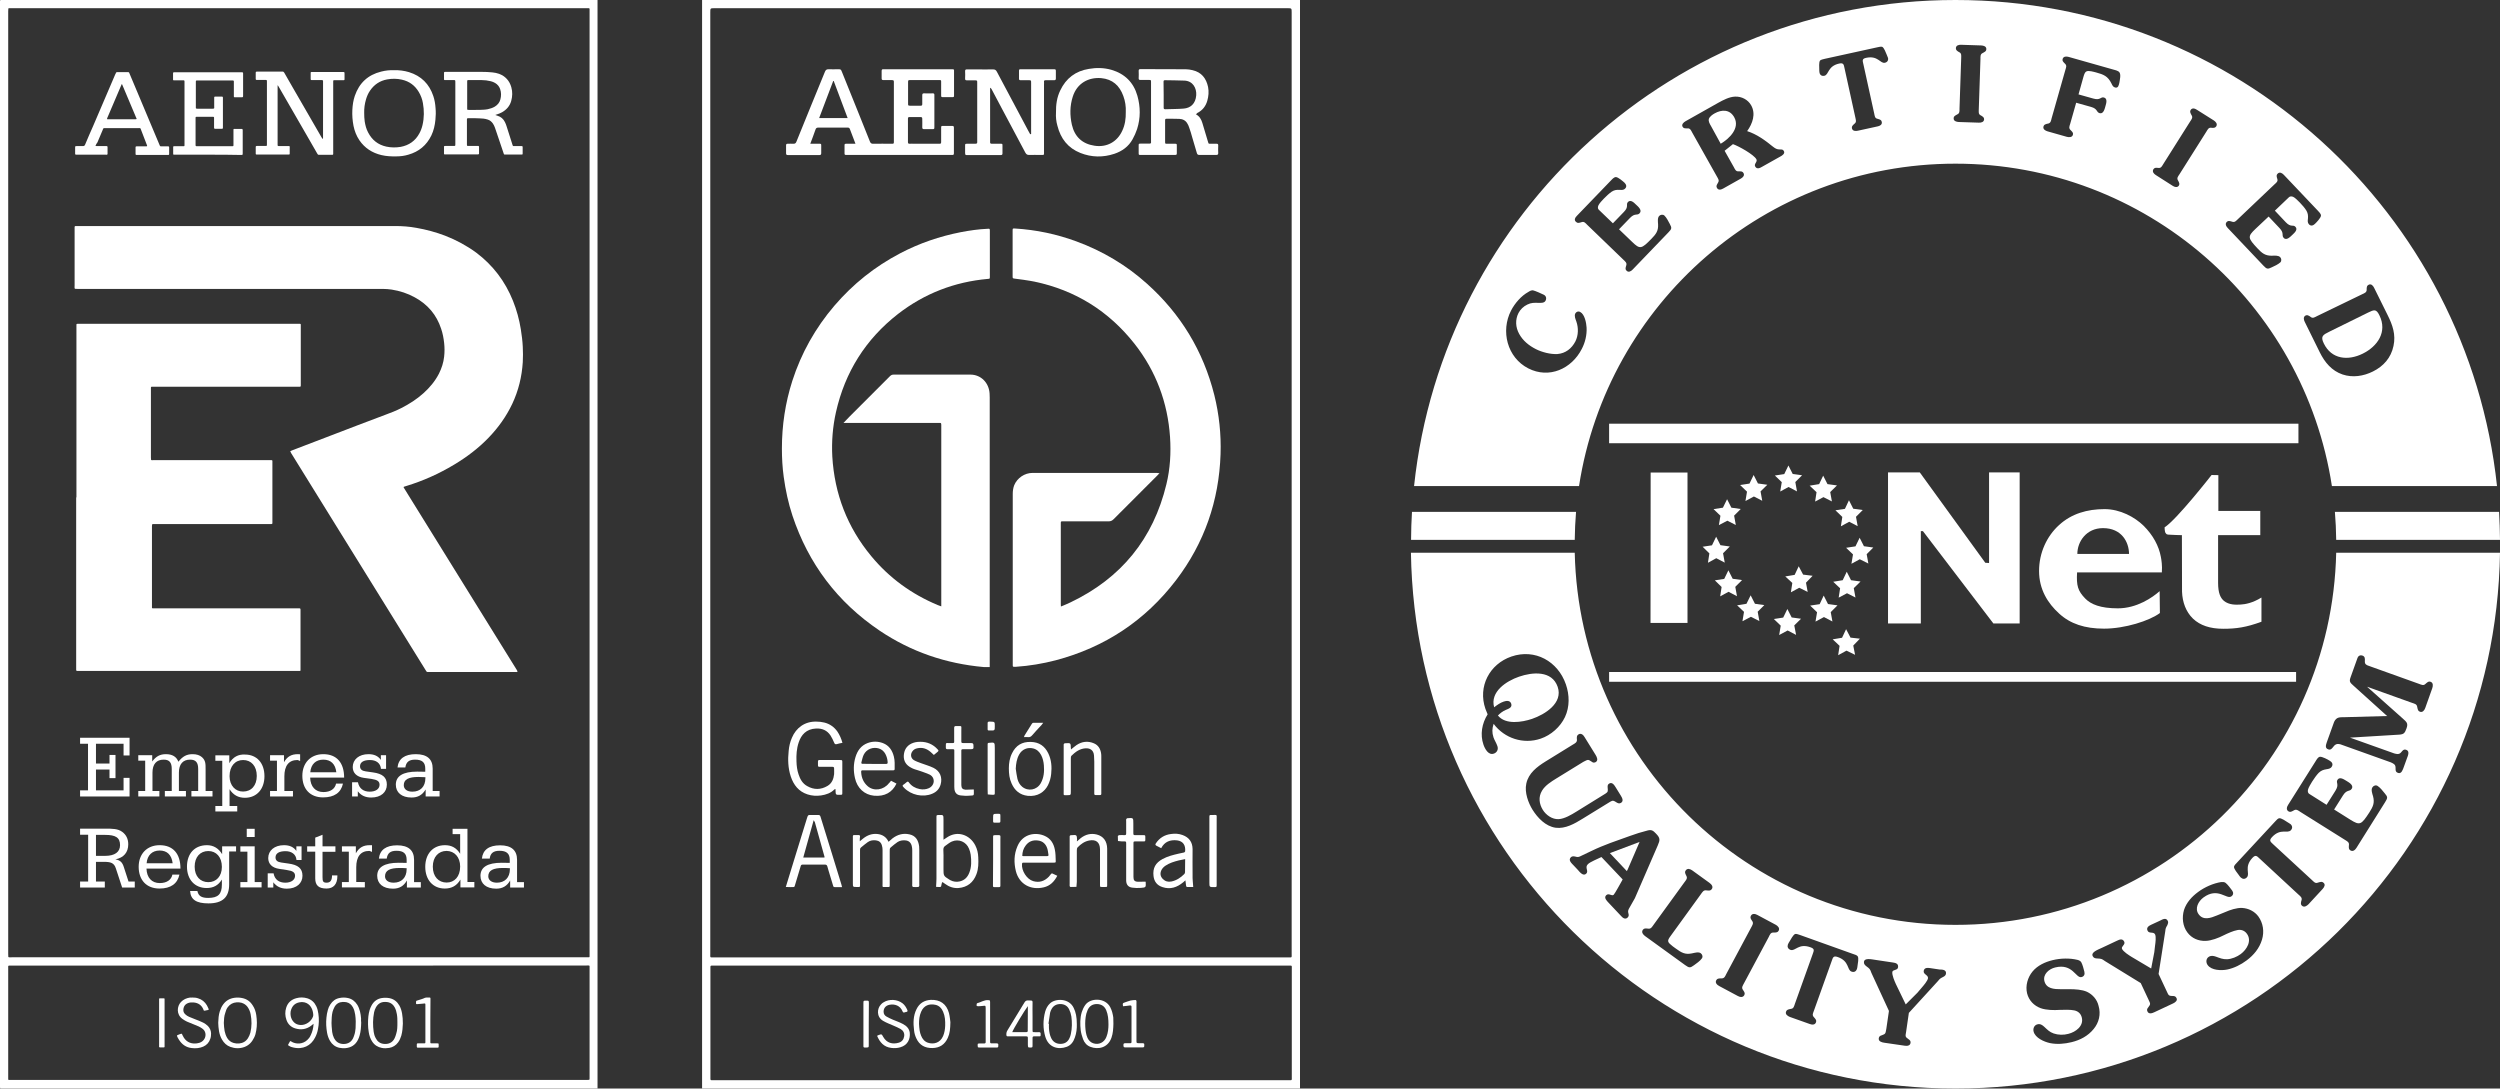 <?xml version="1.0" encoding="utf-8"?>
<!-- Generator: Adobe Illustrator 17.1.0, SVG Export Plug-In . SVG Version: 6.00 Build 0)  -->
<!DOCTYPE svg PUBLIC "-//W3C//DTD SVG 1.1//EN" "http://www.w3.org/Graphics/SVG/1.1/DTD/svg11.dtd">
<svg version="1.1" id="Capa_1" xmlns="http://www.w3.org/2000/svg" xmlns:xlink="http://www.w3.org/1999/xlink" x="0px" y="0px"
	 width="1920px" height="836px" viewBox="0 0 1920 836" enable-background="new 0 0 1920 836" xml:space="preserve">
<rect x="0" y="0" width="1920" height="836" fill="#333333" stroke="none"/>
<g>
	<rect x="1235.8" y="325.4" fill="#ffffff" width="529.4" height="15"/>
	<polygon fill="#ffffff" points="1296,478.4 1267.6,478.4 1267.7,362.9 1296,362.9 	"/>
	<rect x="1235.8" y="516.1" fill="#ffffff" width="527.6" height="7.5"/>
	<polygon fill="#ffffff" points="1527.6,362.8 1551.1,362.8 1551.1,478.8 1530.9,478.8 1476.8,407.9 1475.2,407.9 1475.2,478.8
		1450,478.8 1450,362.8 1474.4,362.8 1524.7,432.2 1527.6,432.4 	"/>
	<g>
		<path fill="#ffffff" d="M1675.7,411c0,0-8.8-0.2-10.3-0.4c-1.4-0.2-1.4-0.2-2.2-1.2c-0.8-1-0.8-4.4-0.8-4.4
			c9.2-5.8,36.1-40.2,36.1-40.2l5.2,0.1v27.5h32.2V411h-32.4v36.6c0,7.9,1.8,11.6,4.5,13.9c4,3.2,9.2,3,12.8,2.8
			c3.6-0.2,9.2-1.2,16-5.4v18.6c-11.7,4.3-19.3,5.4-29.4,5.4c-10,0-17.8-2.6-23.2-7.8c-5.4-5.2-8.1-12.6-8.4-20.7L1675.7,411z"/>
		<path fill="#ffffff" d="M1659.5,427.5c-1.5-8.1-5.9-16.5-13.3-23.8c-6.8-6.6-17.9-12.7-29.9-12.7c-13.3,0-25.4,3.5-34.9,12.2
			c-9.5,8.6-15.4,21.4-15.4,35.3c0,14.2,6.7,24.8,15.4,32.7c8.6,7.9,19.7,11.6,34.5,11.6c15.9,0,34.9-6,42.9-12l-0.2-16.8
			c-5.4,4.8-17.4,13.2-32.1,13.2c-13.4,0-20.8-3.1-25.1-7.6c-5.6-5.8-6.8-9.8-6.2-20h65.1C1660.7,434.4,1660,430,1659.5,427.5
			 M1615.1,405.6c14.2,0,19.9,10.5,20,19.8h-39.7C1595.4,416.1,1602.2,405.6,1615.1,405.6"/>
	</g>
	<polygon fill="#ffffff" points="1378.3,441.5 1371.1,442.7 1376.5,447.7 1375.4,454.9 1381.8,451.4 1388.3,454.6 1387,447.5
		1392.1,442.2 1384.8,441.3 1381.4,434.9 	"/>
	<polygon fill="#ffffff" points="1397.5,464 1390.2,465.1 1395.5,470.2 1394.3,477.4 1400.8,473.9 1407.3,477.3 1406,470.1
		1411.2,464.9 1403.9,463.9 1400.6,457.4 	"/>
	<polygon fill="#ffffff" points="1415.2,445.6 1407.9,446.8 1413.2,451.8 1412.1,459 1418.5,455.6 1425,458.9 1423.7,451.7
		1428.9,446.6 1421.6,445.6 1418.3,439.1 	"/>
	<polygon fill="#ffffff" points="1425,419.6 1417.8,420.7 1423.1,425.8 1421.9,433 1428.3,429.5 1434.9,432.8 1433.6,425.6
		1438.7,420.5 1431.5,419.5 1428.2,413 	"/>
	<polygon fill="#ffffff" points="1416.9,390.8 1409.6,391.9 1414.9,397 1413.8,404.2 1420.2,400.7 1426.7,404.1 1425.4,396.9
		1430.6,391.7 1423.3,390.7 1420,384.2 	"/>
	<polygon fill="#ffffff" points="1397.1,371.8 1389.8,373 1395.1,378 1394,385.2 1400.4,381.8 1406.9,385.1 1405.6,377.9
		1410.8,372.8 1403.5,371.8 1400.2,365.3 	"/>
	<polygon fill="#ffffff" points="1370.3,364.1 1363.1,365.2 1368.4,370.3 1367.2,377.5 1373.6,374 1380.1,377.4 1378.8,370.2
		1384,365 1376.8,364 1373.5,357.5 	"/>
	<polygon fill="#ffffff" points="1343.6,371.4 1336.4,372.5 1341.7,377.6 1340.5,384.8 1347,381.3 1353.4,384.6 1352.1,377.4
		1357.3,372.3 1350.1,371.3 1346.8,364.8 	"/>
	<polygon fill="#ffffff" points="1323.2,389.9 1316,391 1321.3,396.1 1320.1,403.3 1326.6,399.9 1333.1,403.2 1331.8,396
		1336.9,390.9 1329.7,389.9 1326.4,383.4 	"/>
	<polygon fill="#ffffff" points="1314.8,418.8 1307.6,419.9 1312.8,425 1311.7,432.2 1318.1,428.7 1324.6,432.1 1323.3,424.9
		1328.5,419.7 1321.3,418.7 1318,412.2 	"/>
	<polygon fill="#ffffff" points="1324.2,444.6 1317,445.7 1322.2,450.8 1321.1,458 1327.5,454.5 1334,457.9 1332.7,450.7
		1337.9,445.5 1330.7,444.5 1327.4,438 	"/>
	<polygon fill="#ffffff" points="1341.3,463.7 1334.1,464.9 1339.4,469.9 1338.2,477.1 1344.7,473.7 1351.2,477 1349.9,469.8
		1355,464.7 1347.8,463.7 1344.5,457.2 	"/>
	<polygon fill="#ffffff" points="1369.5,474.3 1362.3,475.4 1367.6,480.5 1366.4,487.7 1372.9,484.2 1379.4,487.6 1378,480.3
		1383.2,475.2 1376,474.2 1372.7,467.7 	"/>
	<polygon fill="#ffffff" points="1414.7,489.8 1407.5,491 1412.8,496 1411.7,503.2 1418.1,499.7 1424.7,502.9 1423.3,495.8
		1428.4,490.5 1421.2,489.7 1417.8,483.2 	"/>
	<g>
		<path fill="#ffffff" d="M1154.9,538.8c2.1-0.7,4.8-1,5.7,1.6c1,3-2,3.9-4.1,4.8c-2.4,1-4.3,2.5-6.1,4.3c5.8,7.3,18.5,5.2,26.2,2.6
			c9.9-3.4,24-12.1,19.7-24.6c-4.4-12.7-19.3-11.4-29.7-7.8c-9.6,3.3-22.4,11.5-19.1,23.5C1149.8,541.4,1152.2,539.7,1154.9,538.8"
			/>
	</g>
	<polygon fill="#ffffff" points="1236.4,655.2 1249.4,669 1250.1,667.7 1259.2,646.6 	"/>
	<g>
		<path fill="#ffffff" d="M1321.5,110.4c6.6-3.9,15-12,10.4-20.3c-3.4-6.2-9.6-6.1-15.1-3c-1.5,0.8-4,2.6-4.4,4.3
			c-0.5,1.7,0.7,3.8,1.6,5.3L1321.5,110.4z"/>
		<path fill="#ffffff" d="M1800.7,550.8l32.6-0.9l-25.7-23.2c-2.8-2.5-3.6-3.2-2.3-6.7l5.3-14.8c0.5-1.5,2-2.3,3.8-1.7
			c2,0.7,1.9,2.5,1.8,4.2c-0.1,2.4,1,3,3.1,3.7l38.5,13.8c1.7,0.6,3.4,1.6,4.9,0.1l0.8-0.7c1-0.8,1.8-1.5,3.2-1
			c2.1,0.8,1.9,3.1,1.3,4.9l-5.4,15.2c-0.6,1.7-2,3.7-4.1,2.9c-1.4-0.5-1.6-1.6-1.9-2.8l-0.2-1c-0.3-2.1-2.2-2.4-3.9-3l-34.6-12.4
			l27.4,24.4c2.8,2.6,4.4,3.5,2.9,7.6c-1.3,3.5-1.9,4.5-5.5,4.8l-37.9,2.3l33.9,12.1c1,0.3,2,0.5,2.8,0.5c1.6,0,2.4-1.1,3.3-2.2
			c1-1.1,1.8-1.6,3.3-1c2.7,1,1.2,4.5,0.5,6.3l-2.5,6.9c-0.7,1.8-1.7,5.5-4.4,4.5c-1.5-0.5-1.9-1.4-1.9-2.9c0-1.5,0.1-2.8-1.1-3.8
			c-0.7-0.5-1.5-1-2.5-1.4l-38.3-13.7c-0.3-0.1-1-0.4-1.8-0.4c-1.5-0.2-2.8,0.3-4.1,2.1c-1,1.3-2,2.7-3.9,2
			c-2.7-0.9-1.8-3.4-1.1-5.5l5.6-15.6C1794.5,550.4,1797.1,550.9,1800.7,550.8 M1831.8,616l-22,35.1c-1,1.6-2.7,3.2-4.7,2
			c-1.3-0.8-1.2-1.9-1.2-3.2l0.1-1.1c0.2-2.1-1.6-2.8-3.1-3.8l-34.3-21.5c-1.5-1-3-2.3-4.8-1.2l-0.9,0.5c-1.2,0.6-2.1,1.1-3.4,0.3
			c-1.9-1.2-1.2-3.5-0.2-5l21.1-33.5c0.7-1.1,1.8-3.2,3.3-3.4c1.7-0.2,6.1,2.1,7.6,3.1c1.7,1,2.7,2.6,1.5,4.5c-1,1.6-2.5,1.7-4.2,2
			c-2.4,0.4-4,1-5.8,2.7c-1.6,1.6-3.7,4.6-5.1,6.8c-0.9,1.5-2.9,4.7-3.2,6.3c-0.3,1.3,0.1,2.6,1,3.1l13.3,8.4l6.8-10.8
			c3.2-5.1,0.1-6,1.6-8.4c1.6-2.5,4.7-0.5,6.5,0.6c1.9,1.2,6.3,3.4,4.4,6.3c-1.5,2.4-3.7,0.3-6.7,5.1l-6.8,10.8l12.4,7.8
			c7.4,4.6,8.4,4.1,14.7-5.6c2.7-4.3,4.2-7.2,2.8-12.4c-0.6-2-1.7-5-0.5-6.8c0.8-1.3,2.6-2,4-1.1c1.9,1.2,4.1,3.9,5.5,5.7
			C1833.9,612.1,1833.8,612.8,1831.8,616 M1783.8,682.7l-10.9,11.8c-1.3,1.3-3.3,2.6-5,1.1c-1.1-1-0.8-2-0.6-3.3l0.3-1
			c0.6-2-1.1-3.1-2.4-4.3l-29.7-27.5c-2.2-2.1-3.2-3.3-5.7-0.6c-6.6,7.1-1.5,12-4.2,14.9c-1.4,1.5-3.1,1.5-4.6,0.2
			c-0.7-0.6-1.2-1.4-1.7-2.1c-0.9-1.2-3.7-4.6-3.6-6.2c0.1-1,1.5-2.4,2.2-3.1l29.5-31.8c0.7-0.7,2-2.3,3-2.4
			c1.6-0.3,5.2,2.3,6.5,3.1c0.7,0.5,1.6,0.9,2.3,1.5c1.4,1.3,1.6,3.1,0.2,4.6c-2.7,2.9-7.9-1.8-14.5,5.3c-2.5,2.7-1.2,3.5,1,5.6
			l29.7,27.4c1.3,1.2,2.5,2.8,4.4,2l1-0.3c1.3-0.3,2.3-0.7,3.4,0.3C1786.2,679.3,1785,681.4,1783.8,682.7 M1737.2,721.7
			c-2,6.6-6.3,11.8-11.8,15.9c-4.4,3.3-9.6,5.9-14.9,7c-4.6,0.9-12,0.7-15-3.4c-1.4-1.9-1.4-4.7,0.6-6.2c1.8-1.3,3.7-1,5.7-0.3
			c3,1.1,5.3,2.1,8.6,2c3.7-0.2,7.5-1.8,10.5-4c4.7-3.5,8.7-10.2,4.7-15.6c-1.7-2.4-4.4-3.4-7.3-2.8c-3,0.5-7.7,2.6-10.5,4
			c-3.9,2-9.5,4.2-13.9,4.3c-5.5,0.2-10.7-2-14-6.5c-3.6-4.8-4.3-11.4-2.6-17.2c1.8-5.7,6.1-10.4,10.9-13.9c5-3.7,11.5-6.6,17.7-7.6
			c1.2-0.1,2.3-0.1,3.3,0.6c1.7,1.3,3.7,4.1,5,5.8c1.2,1.6,1.2,3.4-0.5,4.6c-3.7,2.7-10.3-7.4-21.5,0.9c-3.9,2.9-6.9,8.5-3.6,12.9
			c3.6,4.9,9.3,2.8,13.9,0.9l6.4-2.6c3.8-1.7,8.9-3.4,13.1-3.2c4.9,0.3,9.5,2.6,12.4,6.5C1738.1,708.9,1739.1,715.5,1737.2,721.7
			 M1669,770.6l-14.5,6.8c-1.7,0.8-4.3,1.7-5.3-0.7c-0.6-1.2-0.1-2.2,0.7-3.1c2-2.6,1.6-2.7,0.1-6l-5.9-12.6l-27.5-16.9
			c-2.5-1.8-2.8-1.8-5.8-2c-1.5,0-2.9-0.3-3.6-1.8c-1.4-2.9,3.4-4.7,7.1-6.4l11.7-5.5c2-1,4.2-1.7,5.4,0.8c1.1,2.3-2.5,3.6-1.7,5.5
			c1,2.2,5.3,4.9,7.4,6.2l15,8.9l2.4-12.5l0.6-5.2c0.3-2,0.9-6.7,0-8.5c-1.1-2.3-4.7-0.3-5.8-2.9c-1.1-2.4,1.1-3.7,2.8-4.5l6.7-3.1
			c2-1,4.7-2.7,6.1,0.2c0.5,1,0.1,2.1-0.3,3.1c-1.3,2.3-1.4,2.3-1.7,5l-5.1,32.6l6.2,13.2c1.4,2.9,1.3,3.7,4.5,3.7
			c1.3,0,2.4,0.2,3,1.5C1672.6,768.3,1670.7,769.8,1669,770.6 M1607.9,790.3c-4.3,5.3-10.3,8.5-17,10.1c-5.3,1.3-11.1,1.8-16.5,0.7
			c-4.6-1-11.4-4-12.6-8.9c-0.6-2.3,0.5-4.9,2.9-5.5c2.2-0.6,3.8,0.5,5.3,1.9c2.4,2.2,4,4,7.2,5.1c3.5,1.2,7.7,1.3,11.3,0.3
			c5.7-1.4,12-6.1,10.3-12.6c-0.7-2.9-2.8-4.8-5.7-5.4c-3-0.7-8.2-0.5-11.3-0.4c-4.4,0.3-10.3,0.2-14.5-1.3
			c-5.2-1.9-9.1-5.9-10.5-11.4c-1.4-5.8,0.4-12.2,4.2-16.8c3.8-4.6,9.6-7.3,15.4-8.7c6.1-1.5,13.1-1.7,19.2-0.2
			c1.1,0.3,2.2,0.8,2.8,1.8c1,1.8,1.9,5.2,2.4,7.3c0.5,2-0.2,3.6-2.2,4.1c-4.4,1.1-6.7-10.7-20.2-7.4c-4.7,1.1-9.6,5.2-8.3,10.5
			c1.5,5.9,7.5,6.2,12.5,6.2l6.9,0c4.2,0,9.5,0.3,13.3,2c4.4,2.1,7.8,6,8.9,10.8C1613.6,778.9,1612,785.4,1607.9,790.3
			 M1494.5,747.9c-0.2,1.1-1,1.8-2,2.3c-2.3,1.2-2.5,1.2-4.2,3.3l-22.3,24.4l-2.1,14.5c-0.5,3.2-1,3.8,1.7,5.6
			c1.1,0.7,1.9,1.5,1.7,2.9c-0.3,2.3-2.7,2.5-4.5,2.2l-15.8-2.3c-1.9-0.3-4.5-1-4.1-3.5c0.2-1.3,1.1-1.9,2.3-2.2
			c3.1-1.1,2.8-1.4,3.5-5l2-13.7l-13.5-29.3c-1-2.9-1.3-3.1-3.7-4.9c-1.2-0.9-2.2-1.9-2-3.5c0.5-3.2,5.4-2,9.5-1.4l12.7,1.9
			c2.2,0.3,4.4,0.9,4,3.7c-0.3,2.5-4.1,1.6-4.4,3.6c-0.3,2.4,1.7,7,2.7,9.2l7.6,15.7l9-9l3.4-4c1.3-1.5,4.4-5.1,4.7-7.1
			c0.3-2.5-3.7-2.9-3.3-5.6c0.4-2.6,2.9-2.5,4.9-2.2l7.3,1.1C1491.7,744.6,1495,744.7,1494.5,747.9 M1426.6,741.6
			c-0.1,0.9-0.2,1.8-0.5,2.7c-0.7,1.8-2.2,2.6-4.1,1.9c-3.7-1.3-1.5-8-10.6-11.2c-3.4-1.2-3.7,0.3-4.7,3.2l-13.6,38
			c-0.6,1.7-1.6,3.4-0.1,4.9l0.7,0.8c0.8,1,1.5,1.8,1,3.2c-0.8,2.2-3.1,2-4.9,1.3l-15.2-5.4c-1.7-0.7-3.7-2-2.9-4.1
			c0.5-1.4,1.6-1.6,2.8-1.9l1-0.2c2.1-0.2,2.4-2.2,3-3.9l13.6-38c1-2.9,1.8-4.2-1.7-5.4c-9.1-3.3-11.6,3.3-15.3,2
			c-1.9-0.7-2.6-2.3-2-4.1c0.3-0.9,0.9-1.7,1.3-2.4c0.8-1.3,2.8-5.2,4.3-5.7c0.9-0.3,2.8,0.5,3.8,0.8l40.8,14.6
			c1,0.3,2.9,0.9,3.4,1.7C1427.7,735.8,1426.8,740.1,1426.6,741.6 M1366,714.8c-0.7,1.3-1.8,1.3-3.1,1.4l-1,0
			c-2.1-0.1-2.7,1.8-3.5,3.4l-19.1,35.7c-0.8,1.6-2,3.1-0.8,4.8l0.6,0.9c0.7,1.1,1.2,2,0.5,3.3c-1.1,2-3.4,1.5-5,0.6l-14.2-7.6
			c-1.7-0.9-3.4-2.5-2.3-4.5c0.7-1.3,1.8-1.3,3.1-1.4h1.1c2.1,0,2.7-1.8,3.5-3.4l19.1-35.7c0.8-1.6,2-3.1,0.9-4.8l-0.6-0.9
			c-0.7-1.1-1.2-2-0.5-3.3c1.1-2,3.4-1.5,5-0.6l14.2,7.6C1365.3,711.1,1367.1,712.8,1366,714.8 M1314.6,682.9c-0.9,1.2-2,1.1-3.2,1
			l-1.1-0.1c-2-0.3-2.9,1.4-4,2.9l-23.4,32.3c-3,4-2,4.7,1.8,7.8l2.5,1.8c4.1,3,7,4.7,12.2,3.6c2-0.4,5.1-1.4,6.8-0.1
			c1.2,0.9,1.8,2.7,0.8,4c-1.3,1.9-4.2,3.9-6,5.2c-3,2.2-3.7,2.1-6.8-0.1l-30.8-22.3c-1.5-1.1-3-2.9-1.7-4.8c0.9-1.2,2-1.1,3.2-1
			l1,0.1c2.1,0.3,2.9-1.4,4-2.9l23.8-32.8c1-1.4,2.5-2.8,1.5-4.7l-0.5-1c-0.5-1.2-1-2.2,0-3.4c1.3-1.8,3.5-1,5,0.1l13,9.4
			C1314.5,679.2,1316,681,1314.6,682.9 M1250.9,698.1c-0.7,1.6-0.6,2.1-0.2,3.7c0.3,1.1,0.2,2-0.7,2.9c-1.8,1.7-3.7,0.3-5-1.2
			l-9.8-10.4c-1.3-1.4-3.6-3.7-1.6-5.6c2-1.9,4.2,1,5.7-0.3c1-1,5.2-8.8,6.2-10.5l0.7-1.3l-16.3-17.2c-2.7,1.4-8.5,3.6-10.4,5.5
			c-2.7,2.6,0.9,5.2-1.3,7.3c-2.3,2.2-5-1.3-6.4-2.9l-3.2-3.4c-1.6-1.7-4.5-4.1-2.1-6.4c0.9-0.8,2-0.7,3.1-0.5
			c1.6,0.4,2.2,0.6,3.7,0l9-4.3c9.5-4.6,19.4-7.9,29.5-11.5c4.4-1.6,8.8-3,13.6-4.2c3.1-0.8,4.3,0.2,6.4,2.4c3.3,3.4,3.2,4.9,1.4,9
			l-17.6,40.6L1250.9,698.1z M1194.7,635.7c-7.7-1.1-13.8-7.6-17.7-13.8c-3.2-5.2-6.3-13.2-4.8-20.1c1.7-8,8.2-12.9,14.8-17
			l20.9-12.9c1.5-0.9,3.3-1.7,3.2-3.7l-0.1-1.1c0-1.3,0-2.3,1.3-3.1c1.9-1.2,3.7,0.4,4.6,2l8.6,13.9c1,1.7,2.1,4.1,0,5.4
			c-1.2,0.7-2.3,0.4-3.2-0.4c-2.8-2-3-1.4-6.3,0.2l-20.8,12.8c-3.9,2.4-8.5,5.3-10.9,9.3c-3,4.9-2.2,10.3,0.6,14.8
			c2.4,3.9,7.2,7.4,12.2,7.1c4.6-0.3,9.7-3.4,13.6-5.8l22.3-13.8c2.1-1.3,1.9-2.1,1.7-4.4c-0.1-1.3-0.2-2.5,1.1-3.3
			c2.3-1.4,3.9,1,5,2.8l3.9,6.3c1.1,1.8,2.5,4.3,0.2,5.7c-1.3,0.8-2.3,0.3-3.5-0.4c-1.9-1.2-2.6-1.8-4.7-0.5l-21.3,13.1
			C1209.4,632.5,1202.2,636.7,1194.7,635.7 M1147,566.3c0.8,2.3,2.2,4.3,3,6.7c0.9,2.5-0.3,5-2.8,5.8c-4.1,1.4-6.8-3.7-7.9-6.9
			c-2.7-7.8-1.2-16.3,3.2-23.3l-1.7-4.2c-5.9-17.1,3.1-34.4,20-40.2c18.1-6.2,35.7,3.7,41.8,21.4c2.8,8.1,3,17.2-0.7,25.1
			c-3.6,7.6-10.7,13.9-18.7,16.6c-13.2,4.5-27.8-0.2-36.1-11.4C1145.9,559.6,1145.8,562.6,1147,566.3 M1501.8,710.3
			c-159.3,0-288.9-127.4-292.4-285.8h-125.8C1087.1,652.4,1273,836,1501.8,836c228.8,0,414.7-183.6,418.2-411.5h-125.8
			C1790.7,583,1661.2,710.3,1501.8,710.3"/>
		<path fill="#ffffff" d="M1793.2,393.1c0.6,7.1,0.9,14.2,1,21.5H1920c-0.1-7.2-0.3-14.3-0.7-21.5H1793.2z"/>
		<path fill="#ffffff" d="M1173.7,282.9c-16.2-8.3-21.3-28.7-13.2-44.4c2.9-5.6,7.8-11.3,13.3-14.3c1.1-0.7,2.3-1.4,3.6-1.2
			c1.6,0.3,6.7,2.6,8.3,3.4c1.7,0.9,2.2,2.7,1.3,4.5c-1,2-3.7,1.7-5.5,1.7c-3.2-0.1-5.5-0.2-8.5,1.3c-3,1.4-5.4,3.8-6.8,6.5
			c-2.6,5.1-2.3,10.9,0.5,16c2.9,5.3,7.5,9,12.8,11.7c4.7,2.4,11.3,4.1,16.6,3.8c6.3-0.5,11-4.3,13.8-9.7c2.3-4.6,2.5-10.3,0.7-15.4
			c-0.6-1.7-1.7-4.1-0.8-6c0.7-1.4,2.4-2,3.8-1.2c3.5,1.8,4.7,8.5,4.9,12c0.3,5.6-1.1,11.5-3.7,16.4
			C1207,283.3,1189.7,291.1,1173.7,282.9 M1211,165.8l26.3-27.3c0.9-0.9,2.3-2.6,3.8-2.5c1.7,0.1,5.3,3.2,6.5,4.3
			c1.3,1.3,2,3,0.5,4.5c-1.2,1.3-2.7,1.1-4.3,1c-2.3-0.1-4,0.1-6,1.4c-1.8,1.2-4.4,3.6-6.1,5.4c-1.2,1.2-3.6,3.8-4.2,5.3
			c-0.5,1.2-0.4,2.4,0.3,3.1l10.9,10.5l8.5-8.8c4-4.1,1.2-5.6,3.1-7.6c2-2,4.5,0.4,6,1.9c1.6,1.5,5.2,4.4,2.9,6.8
			c-1.9,2-3.5-0.4-7.3,3.5l-8.5,8.8l10.1,9.7c6,5.8,7.1,5.5,14.8-2.4c3.4-3.5,5.4-6,5.1-11.1c-0.1-2-0.6-5,0.9-6.5
			c1-1,2.9-1.3,4-0.2c1.6,1.5,3.1,4.5,4.1,6.4c1.7,3.1,1.5,3.8-1,6.4l-27.5,28.6c-1.2,1.3-3.2,2.5-4.7,0.9c-1.1-1-0.8-2-0.5-3.2
			l0.3-1c0.6-1.9-1-3-2.2-4.2l-27.9-26.9c-1.2-1.2-2.3-2.7-4.2-2l-1,0.3c-1.2,0.3-2.2,0.6-3.2-0.4
			C1208.6,169.1,1209.7,167.1,1211,165.8 M1294.5,93.1l25.2-14.2c3.8-2.1,8.3-4.5,12.8-4.7c5.1-0.2,9.9,2.3,12.4,6.7
			c3.7,6.6,1.1,14-3.1,19.8c7.4,2.4,13.6,6.9,19.5,11.7c2.1,1.6,3.1,2.4,5.8,2.4c1.3,0,2.2-0.1,2.9,1.2c1.1,1.9-1.2,3.4-2.5,4.1
			l-13.9,7.8c-1.7,1-4.2,2.5-5.6,0c-1.2-2.1,2-3.6,0.9-5.6c-2-3.6-13.4-10-18-11.6l-6.4,5.1l7.1,12.6c0.8,1.5,1.5,3.3,3.4,3.2h1
			c1.2,0,2.3,0,3,1.3c1.1,1.9-0.6,3.5-2.1,4.3l-13.5,7.6c-1.6,0.9-3.7,1.5-4.8-0.5c-0.7-1.3-0.2-2.1,0.4-3.2l0.5-0.9
			c1.1-1.7-0.1-3.1-0.9-4.6l-19-33.8c-0.8-1.5-1.5-3.3-3.4-3.2h-1c-1.2,0-2.3,0-3-1.3C1291.3,95.6,1292.9,94,1294.5,93.1
			 M1397.8,46.5c0.6-0.7,2.5-1,3.5-1.3l40.6-8.9c1-0.2,2.8-0.7,3.7-0.3c1.4,0.7,2.8,4.6,3.4,6c0.3,0.8,0.7,1.6,1,2.5
			c0.4,1.8-0.5,3.3-2.4,3.7c-3.6,0.8-5.2-5.7-14.3-3.8c-3.4,0.7-2.9,2.1-2.2,5l8.3,37.8c0.4,1.7,0.4,3.6,2.4,4l1,0.3
			c1.2,0.4,2.1,0.7,2.4,2.1c0.5,2.1-1.5,3.2-3.3,3.5l-15.1,3.3c-1.7,0.4-4,0.3-4.5-1.8c-0.3-1.4,0.4-2.1,1.3-3l0.8-0.7
			c1.6-1.3,0.8-3,0.5-4.7l-8.3-37.8c-0.6-2.8-0.7-4.3-4.1-3.6c-9,2-7.8,8.6-11.4,9.4c-1.9,0.4-3.3-0.5-3.7-2.3
			c-0.2-0.9-0.2-1.8-0.2-2.6C1397.2,51.9,1396.8,47.8,1397.8,46.5 M1502.4,88.3l0.9-0.5c1.8-0.8,1.6-2.7,1.6-4.4l1.3-38.7
			c0-1.7,0.4-3.6-1.3-4.5l-0.9-0.5c-1-0.7-1.9-1.2-1.9-2.7c0.1-2.2,2.3-2.7,4.1-2.6l15.4,0.5c1.8,0.1,4,0.7,3.9,2.9
			c0,1.4-1,1.9-2,2.5l-0.9,0.5c-1.8,0.8-1.6,2.7-1.6,4.4l-1.3,38.8c0,1.7-0.4,3.6,1.3,4.5l0.9,0.5c1,0.7,1.9,1.2,1.9,2.6
			c-0.1,2.2-2.3,2.7-4.1,2.6l-15.4-0.5c-1.8-0.1-4-0.7-3.9-2.9C1500.4,89.4,1501.4,88.9,1502.4,88.3 M1569.4,97.1
			c0.4-1.4,1.4-1.6,2.6-2l1-0.2c2-0.4,2.2-2.3,2.6-3.9l10.6-37.3c0.5-1.7,1.3-3.3-0.2-4.7l-0.7-0.7c-0.8-0.9-1.6-1.6-1.2-3
			c0.6-2.1,2.9-2.1,4.6-1.6l33.9,9.6c1.3,0.3,4.1,1,5,2.1c1.5,1.8,0.4,5.9,0.1,8c-0.4,1.7-0.8,4.5-3.3,3.8c-1.6-0.4-2.2-1.8-2.8-3.1
			c-2.8-5.7-6.1-6.9-11.9-8.5c-1.6-0.4-5.6-1.6-7.2-0.8c-1.6,0.7-2,3-2.5,4.5l-3.7,13.2l11.4,3.2c5.5,1.6,5.5-1.6,8.2-0.8
			c2.7,0.8,1.8,4.2,1.2,6.2c-0.6,2.1-1.5,6.7-4.6,5.8c-2.7-0.8-1.3-3.3-6.6-4.8l-11.4-3.2l-4.6,16.2c-0.5,1.6-1.3,3.3,0.2,4.7
			l0.7,0.7c0.8,0.9,1.6,1.6,1.2,3c-0.6,2.1-2.9,2-4.6,1.6l-14.8-4.2C1570.8,100.4,1568.8,99.2,1569.4,97.1 M1653.8,130
			c0.8-1.2,1.8-1.2,3-1.1l1,0.1c2,0.2,2.7-1.6,3.6-3l20.7-32.8c0.9-1.4,2.2-2.8,1.1-4.6l-0.5-0.9c-0.5-1.1-1-2-0.3-3.2
			c1.2-1.9,3.3-1.2,4.8-0.2l13,8.2c1.5,1,3,2.6,1.9,4.5c-0.8,1.2-1.8,1.2-3,1.2l-1-0.1c-2-0.2-2.7,1.6-3.6,3l-20.7,32.8
			c-0.9,1.4-2.2,2.8-1.2,4.5l0.5,0.9c0.5,1.1,1,2,0.3,3.2c-1.2,1.8-3.3,1.2-4.8,0.2l-13-8.3C1654.2,133.5,1652.7,131.9,1653.8,130
			 M1710.2,170.4c1-1,2-0.7,3.2-0.4l1,0.3c1.9,0.7,3-0.8,4.3-2l28.1-26.7c1.3-1.2,2.8-2.2,2.2-4.1l-0.3-1c-0.3-1.2-0.5-2.2,0.6-3.2
			c1.6-1.5,3.5-0.3,4.7,1l26.1,27.5c0.9,1,2.5,2.4,2.4,3.9c-0.2,1.7-3.4,5.1-4.7,6.3c-1.3,1.3-3.1,1.8-4.5,0.3
			c-1.2-1.3-1-2.7-0.8-4.4c0.2-2.3,0-4-1.1-6c-1.1-1.9-3.4-4.6-5.1-6.3c-1.2-1.2-3.7-3.8-5.1-4.4c-1.2-0.5-2.4-0.5-3.2,0.2
			l-10.9,10.4l8.4,8.9c4,4.2,5.5,1.5,7.4,3.5c2,2.1-0.6,4.5-2.1,5.9c-1.6,1.5-4.7,5-6.9,2.6c-1.9-2,0.6-3.5-3.2-7.5l-8.4-8.9
			l-10.2,9.6c-6.1,5.8-5.8,6.9,1.7,14.9c3.3,3.5,5.7,5.6,10.9,5.6c2-0.1,5-0.4,6.5,1.1c1,1.1,1.2,2.9,0.1,4
			c-1.6,1.5-4.6,2.9-6.6,3.8c-3.2,1.6-3.9,1.3-6.4-1.3l-27.3-28.8C1709.7,173.9,1708.6,171.9,1710.2,170.4 M1814.3,225.9
			c1.5-0.7,3.3-1.3,3.3-3.3l0-1c0.1-1.2,0.2-2.3,1.5-2.9c2-1,3.4,0.7,4.2,2.3l10.4,21c3.8,7.6,6.4,15,4.5,23.7
			c-1.9,9.1-7.7,15.6-15.8,19.6c-7.2,3.6-15.6,4.9-23.3,2.3c-8.3-2.8-13.7-9.3-17.5-17l-11.6-23.5c-0.8-1.6-1.2-3.8,0.7-4.8
			c1.3-0.6,2.1,0,3.2,0.6l0.8,0.6c1.6,1.2,3.1,0.1,4.7-0.7L1814.3,225.9z M1501.8,125.7c146.3,0,267.6,107.4,289.1,247.6h126.8
			C1895.3,163.5,1717.7,0,1501.8,0C1286,0,1108.3,163.5,1086,373.3h126.7C1234.3,233.1,1355.5,125.7,1501.8,125.7"/>
		<path fill="#ffffff" d="M1210.4,393.1h-126c-0.4,7.1-0.7,14.2-0.7,21.5h125.7C1209.5,407.4,1209.8,400.2,1210.4,393.1"/>
		<path fill="#ffffff" d="M1814.6,271.6c11.5-5.7,19-16.8,12.8-29.4c-2.5-5.2-4.2-4.3-8.8-2.1l-29.6,14.6c-5.1,2.5-7,3.6-4.3,9.1
			C1790.6,276,1803.3,277.2,1814.6,271.6"/>
		<path fill="#ffffff" d="M229.5,741.6c-73.7,0-147.3,0-221,0c-2.5,0-2.2-0.3-2.2,2.2c0,27.8,0,55.6,0,83.4c0,0.4,0,0.8,0,1.1
			c0,1.1,0,1.1,1.1,1.1c0.4,0,0.8,0,1.2,0c12.4,0,24.8,0,37.2,0c122.7,0,245.5,0,368.2,0c12.2,0,24.5,0,36.7,0c0.6,0,1.1,0,1.7-0.1
			c0.1,0,0.4-0.3,0.4-0.4c0-0.6,0-1.2,0-1.8c0-27.8,0-55.6,0-83.4c0-2.5,0.3-2.2-2.2-2.2C376.9,741.6,303.2,741.6,229.5,741.6
			 M6.3,370.6c0,120.7,0,241.4,0,362c0,0.8,0.1,1.6,0.1,2.4c0.8,0.4,1.7,0.2,2.6,0.2c80.6,0,161.2,0,241.8,0c66.5,0,133,0,199.5,0
			c0.7,0,1.3,0,2,0c0.3,0,0.5-0.2,0.5-0.5c0-0.8,0-1.6,0-2.5V193.1V8.7c0-0.6,0-1.2,0-1.8c0-0.4-0.2-0.6-0.6-0.6c-0.7,0-1.3,0-2,0
			c-129.4,0-258.7,0-388.1,0c-17.9,0-35.8,0-53.7,0c-0.5,0-1.1,0-1.6,0c-0.2,0-0.4,0.3-0.4,0.4c-0.1,0.7-0.1,1.3-0.1,2
			C6.3,129.4,6.3,250,6.3,370.6 M458.9,0v836H0.3c-0.1-0.3-0.3-0.6-0.3-0.9c0-0.5,0-1.1,0-1.7V365.8V2.4c0-0.6,0-1.1,0-1.7
			C0,0.2,0.2,0,0.8,0c0.7,0,1.3,0,2,0C147.2,0,291.6,0,436,0C443.6,0,451.2,0,458.9,0"/>
		<path fill="#ffffff" d="M222.9,346.5c0.7-0.3,1.3-0.5,1.9-0.8c9.7-3.7,19.4-7.4,29-11.1c14.1-5.4,28.1-10.8,42.3-16.1
			c4.1-1.5,8.2-3.1,12.1-5.1c6.1-3.1,11.9-6.8,17-11.4c4.8-4.3,8.9-9.2,11.9-15c2.1-4.2,3.5-8.5,4-13.1c0.4-3.5,0.4-7,0-10.5
			c-0.4-3.7-1.1-7.4-2.3-10.9c-3.5-10.7-10.3-18.7-20.2-24.1c-5.6-3.1-11.5-5-17.8-6c-2.1-0.3-4.3-0.5-6.4-0.5
			c-78.2,0-156.3,0-234.5,0c-0.8,0-1.6-0.1-2.4-0.1c-0.4-0.8-0.2-1.7-0.2-2.6c0-14.5,0-28.9,0-43.4c0,0,0-0.1,0-0.2
			c0-2.1-0.2-2,1.9-2h75.4c56.3,0,112.6,0,168.9,0c5.5,0,10.9,0.4,16.3,1.4c7.5,1.3,14.9,3.3,22,6c8.5,3.3,16.5,7.6,23.9,13
			c12.9,9.7,22.3,22.1,28.3,37.1c2.8,7,4.8,14.3,6,21.8c0.7,4.5,1.3,9,1.5,13.5c0.2,3.9,0.2,7.8,0,11.7c-0.7,11.2-3.3,21.9-8.1,32.1
			c-4.6,9.7-10.7,18.2-18.1,25.9c-7.9,8.2-16.9,15-26.6,20.8c-11.5,6.9-23.7,12.4-36.5,16.3c-0.6,0.2-1.3,0.4-1.9,0.6
			c-0.4,0.1-0.5,0.3-0.2,0.7c1.2,2,2.5,4,3.7,6c19.9,32.1,39.8,64.2,59.7,96.3c7.7,12.5,15.5,25,23.2,37.4c0.3,0.5,0.6,1,0.8,1.6
			c-0.6,0.5-1.2,0.3-1.8,0.3c-22.1,0-44.1,0-66.2,0c-1.9,0-1.6,0.2-2.6-1.4c-22.2-35.9-44.5-71.8-66.7-107.6
			c-12.2-19.7-24.4-39.4-36.6-59.1C223.4,347.5,223.2,347.1,222.9,346.5"/>
		<path fill="#ffffff" d="M58.7,382c0-43.7,0-87.5,0-131.3c0-2.3-0.2-2,2-2c56.1,0,112.1,0,168.2,0c2.4,0,2.1-0.3,2.1,2.1
			c0,14.7,0,29.4,0,44.1v0.5c0,1.6,0.1,1.7-1.6,1.6c-0.3,0-0.7,0-1,0c-36.7,0-73.4,0-110.1,0c-2.7,0-2.4-0.3-2.4,2.3
			c0,17.3,0,34.7,0,52c0,0.6,0,1.1,0.1,1.7c0,0.2,0.2,0.4,0.4,0.4c0.4,0.1,0.7,0,1.1,0c2.4,0,4.8,0,7.2,0c27.4,0,54.9,0,82.3,0
			c2.5,0,2.2-0.3,2.2,2.2c0,14.9,0,29.7,0,44.6c0,0.5,0,1,0,1.5c0,0.6-0.2,0.7-0.8,0.8c-0.5,0-1,0-1.5,0c-29.3,0-58.7,0-88,0
			c-0.6,0-1.1,0-1.7,0c-0.1,0-0.4,0.3-0.4,0.4c-0.1,0.4-0.1,0.8-0.1,1.1c0,20.6,0,41.1,0,61.7c0,0.3,0,0.7,0,1
			c0,0.3,0.2,0.5,0.5,0.5c0.5,0,1.1,0,1.6,0c21.5,0,42.9,0,64.3,0h45.1c0.4,0,0.8,0,1.1,0c1.4,0,1.5,0,1.5,1.4c0,15.2,0,30.3,0,45.4
			c0,0.3,0,0.5,0,0.8c0,0.3-0.2,0.5-0.5,0.5c-0.5,0-1.1,0-1.6,0c-24.9,0-49.8,0-74.7,0c-31,0-62.1,0-93.2,0c-0.6,0-1.2,0-1.8,0
			c-0.1,0-0.3-0.2-0.4-0.4c-0.1-0.1-0.1-0.3-0.1-0.5c0-0.4,0-0.9,0-1.3V382z"/>
		<path fill="#ffffff" d="M213.2,65.4c0,0.6,0,1.2,0,1.8c0,8.4,0,16.8,0,25.2V110c0,0.4,0,0.8,0,1.1c0,1,0.1,1,1,1.1
			c2.1,0,4.2,0,6.3,0c0.5,0,1.1,0,1.6,0c0.2,0,0.4,0.2,0.4,0.4c0.1,0.4,0,0.8,0,1.1c0,1.4,0,2.9,0,4.3c0,0.6-0.2,0.7-0.7,0.7
			c-0.3,0-0.7,0-1,0c-7.6,0-15.1,0-22.7,0c-0.4,0-0.8,0-1.1,0c-0.4,0-0.6-0.2-0.6-0.6c0-1.8,0-3.5,0-5.3c0-0.5,0.2-0.6,0.7-0.7
			c0.7,0,1.4,0,2.1,0c1.6,0,3.2,0,4.8,0c0.9,0,1-0.1,1-1.1c0-0.3,0-0.7,0-1c0-15.5,0-31,0-46.6c0-2.3,0.2-2-2-2c-2,0-4,0-5.9,0
			c-0.5,0-0.7-0.2-0.7-0.7c0-1.7,0-3.3,0-5c0-0.5,0.2-0.6,0.7-0.7c0.3,0,0.7,0,1,0c6,0,12.1,0,18.1,0c0.2,0,0.4,0,0.7,0
			c0.7-0.1,1.1,0.3,1.4,0.8c2,3.4,4,6.9,5.9,10.3c7.6,13.1,15.1,26.2,22.7,39.3c0.3,0.5,0.6,0.9,0.9,1.3c0.4-0.2,0.2-0.5,0.3-0.7
			c0-0.2,0-0.4,0-0.7V76.5c0-4.3,0-8.6,0-12.8c0-0.4,0-0.8,0-1.2c0-0.8-0.1-0.9-1-1c-2.2,0-4.4,0-6.6,0c-0.4,0-0.9,0-1.3,0
			c-0.4,0-0.6-0.2-0.6-0.6c0-1.7,0-3.4,0-5.1c0-0.3,0.2-0.5,0.5-0.5c0.3,0,0.7,0,1,0c7.7,0,15.4,0,23,0c1.5,0,1.5,0,1.5,1.4
			c0,1.3,0,2.6,0,4c0,0.8-0.1,0.9-1,0.9c-1.7,0-3.5,0-5.3,0c-0.5,0-1,0-1.5,0c-0.8,0-0.9,0.1-0.9,1c0,0.5,0,1,0,1.5
			c0,17.5,0,35,0,52.5c0,0.6,0,1.1,0,1.7c0,0.4-0.2,0.6-0.6,0.6c-0.3,0-0.7,0-1,0c-2.8,0-5.7,0-8.6,0c-1.6,0-1.4,0.1-2.2-1.2
			c-2.4-4.2-4.9-8.5-7.3-12.7c-7.3-12.8-14.7-25.5-22.1-38.3c-0.2-0.4-0.4-0.7-0.7-1.1c-0.1,0-0.2,0-0.2,0"/>
		<path fill="#ffffff" d="M365.8,84.4L365.8,84.4c0.8,0,1.5,0,2.3,0c2.1-0.1,4.3-0.1,6.4-0.5c1.9-0.4,3.8-1,5.5-2
			c2.1-1.3,3.7-3.1,4.3-5.6c0.7-2.6,0.7-5.3-0.2-7.9c-0.7-2-2-3.6-3.9-4.7c-1-0.6-2.1-1-3.2-1.3c-2.4-0.6-4.8-0.9-7.3-0.9
			c-3.1,0-6.1,0-9.2,0c-1.8,0-1.7-0.2-1.7,1.8c0,6.4,0,12.8,0,19.2c0,0.3,0,0.7,0,1c0,0.7,0.1,0.9,0.9,0.9
			C361.7,84.5,363.7,84.4,365.8,84.4 M380.4,88.3c0.8,0.3,1.3,0.4,1.7,0.6c2.6,0.8,4.5,2.4,5.7,4.9c0.5,1,0.9,2,1.2,3
			c1.4,4.5,2.9,9,4.3,13.5c0.7,2.2,0.3,1.9,2.5,1.9c1.6,0,3.2,0,4.8,0c0.6,0,0.8,0.2,0.8,0.8c0,1.6,0,3.3,0,4.9
			c0,0.7-0.1,0.8-0.9,0.8c-0.4,0-0.8,0-1.1,0c-3.8,0-7.6,0-11.3,0c-1,0-1,0-1.3-0.9c-1.7-4.9-3.3-9.9-5-14.8c-0.6-1.7-1.1-3.3-1.7-5
			c-0.4-1.1-0.9-2.2-1.6-3.2c-1-1.4-2.3-2.5-4-3c-1-0.3-2.1-0.6-3.2-0.7c-2-0.2-4-0.2-6.1-0.3c-1.9,0-3.8,0-5.8,0
			c-0.6,0-0.7,0.1-0.8,0.8c0,0.4,0,0.8,0,1.2c0,5.8,0,11.6,0,17.4c0,0.2,0,0.3,0,0.5c0,1.4,0,1.4,1.4,1.4c2.1,0,4.3,0,6.4,0
			c0.4,0,0.8,0,1.1,0c0.1,0,0.3,0.2,0.3,0.3c0,0.1,0.1,0.2,0.1,0.3c0,1.7,0,3.4,0,5.1c0,0.6-0.2,0.7-0.8,0.8c-0.4,0-0.8,0-1.2,0
			c-7.6,0-15.2,0-22.9,0c-0.4,0-0.8,0-1.2,0c-0.7,0-0.8-0.1-0.8-0.8c0-1.7,0-3.3,0-4.9c0-0.7,0.1-0.8,0.9-0.8c2,0,4.1,0,6.1,0
			c1.8,0,1.7,0.1,1.7-1.7c0-15.7,0-31.5,0-47.2c0-1.8,0-1.7-1.7-1.7c-2,0-4.1,0-6.1,0c-0.8,0-0.9-0.1-0.9-0.8c0-1.6,0-3.2,0-4.8
			c0-0.5,0.2-0.7,0.7-0.7c0.4,0,0.9,0,1.3,0c8.9,0,17.9,0,26.8,0c2.8,0,5.6,0.1,8.4,0.4c1.7,0.2,3.5,0.5,5.1,1.1
			c4.8,1.8,8,5.3,9.4,10.3c1,3.5,0.9,7-0.1,10.6c-1.1,3.8-3.5,6.6-7,8.6c-1.3,0.7-2.7,1.3-4.1,1.7C381.5,87.9,381.1,88.1,380.4,88.3
			"/>
		<path fill="#ffffff" d="M160,118.8h-24.7c-0.5,0-1,0-1.5,0c-0.7,0-0.8-0.1-0.8-0.8c0-1.6,0-3.3,0-4.9c0-0.7,0.1-0.8,0.9-0.8
			c1.4,0,2.7,0,4.1,0c0.9,0,1.7,0,2.6,0c1.1,0,1.1,0,1.1-1.1c0-0.3,0-0.5,0-0.8c0-15.6,0-31.1,0-46.7c0-2.2,0.2-2-1.9-2
			c-1.8,0-3.5,0-5.3,0c-0.4,0-0.8,0-1.2,0c-0.2,0-0.3-0.3-0.4-0.4c0-0.1,0-0.2,0-0.3c0-1.6,0-3.2,0-4.8c0-0.5,0.2-0.7,0.7-0.7
			c0.3,0,0.7,0,1,0c16.8,0,33.6,0,50.4,0c1.8,0,1.7-0.1,1.7,1.7c0,5.3,0,10.6,0,16c0,1.5,0,1.5-1.4,1.5c-1.6,0-3.3,0-4.9,0
			c-0.7,0-0.8-0.1-0.8-0.8c0-3.3,0-6.6,0-9.9c0-0.5,0-1,0-1.5c0-0.5-0.2-0.7-0.7-0.7c-0.4,0-0.8,0-1.2,0c-8.4,0-16.9,0-25.3,0
			c-0.2,0-0.4,0-0.7,0c-1.3,0-1.3,0-1.3,1.3c0,6.4,0,12.7,0,19.1c0,0.3,0,0.6,0,0.8c0,0.2,0.3,0.4,0.4,0.4c0.3,0.1,0.5,0.1,0.8,0.1
			c3.9,0,7.8,0,11.7,0c0.3,0,0.6,0,0.8-0.1c0.2,0,0.4-0.2,0.4-0.4c0.1-0.4,0-0.8,0-1.1c0-2,0-4,0-5.9c0-0.4,0-0.8,0-1.2
			c0-0.4,0.2-0.6,0.6-0.6c1.8,0,3.6,0,5.4,0c0.5,0,0.7,0.2,0.7,0.7c0,0.4,0,0.8,0,1.2V97c0,0.3,0,0.5,0,0.8c0,1.1-0.1,1.1-1.1,1.1
			c-1.7,0-3.3,0-5,0c-0.5,0-0.7-0.2-0.7-0.7c0-0.7,0-1.4,0-2.1c0-1.9,0-3.8,0-5.8c0-0.4-0.2-0.6-0.6-0.6c-0.3,0-0.6,0-0.8,0
			c-3.8,0-7.6,0-11.4,0c-0.3,0-0.5,0-0.8,0c-0.4,0-0.6,0.2-0.6,0.6c0,0.2,0,0.4,0,0.7c0,6.6,0,13.2,0,19.9c0,0.2,0,0.4,0,0.7
			c0,0.4,0.2,0.6,0.6,0.7c0.3,0,0.5,0,0.8,0c8.8,0,17.6,0,26.3,0c0.3,0,0.6,0,0.8,0c0.4,0,0.6-0.2,0.6-0.6c0-0.4,0-0.9,0-1.3
			c0-3.2,0-6.5,0-9.7c0-0.4,0-0.9,0-1.3c0-0.2,0.2-0.3,0.4-0.4c0.1-0.1,0.2,0,0.3,0c1.9,0,3.7,0,5.6,0c0.6,0,0.7,0.2,0.8,0.8
			c0,0.3,0,0.7,0,1c0,5.5,0,10.9,0,16.4c0,2,0.1,1.8-1.7,1.8C176.6,118.8,168.3,118.8,160,118.8"/>
		<path fill="#ffffff" d="M279.7,86.8c0,2.2,0.1,4.4,0.4,6.5c0.5,3,1.2,5.8,2.6,8.4c3,5.8,7.6,9.5,14,10.9c3.7,0.8,7.3,0.8,11,0.2
			c6.4-1.2,11.3-4.6,14.4-10.4c1.1-2,1.9-4.2,2.4-6.4c1.3-5.6,1.3-11.2,0.3-16.8c-0.5-3-1.6-5.9-3.2-8.6c-3-5-7.2-8.1-12.9-9.4
			c-3.8-0.9-7.6-0.9-11.4-0.2c-5.5,1-9.9,3.9-13.1,8.6c-1.4,2-2.4,4.3-3.1,6.7C280.1,79.7,279.6,83.2,279.7,86.8 M302.7,53.9
			c3.9-0.1,7.7,0.4,11.4,1.5c9.4,2.9,15.6,9.1,18.7,18.4c1,3,1.5,6,1.7,9.2c0.3,3,0.2,6-0.1,9c-0.4,4.2-1.3,8.2-3.1,12
			c-3.7,7.6-9.6,12.5-17.7,14.8c-3,0.9-6,1.3-9.1,1.3c-3.9,0.1-7.8-0.1-11.6-1c-7.1-1.7-12.8-5.4-16.9-11.4c-2.3-3.4-3.7-7.1-4.5-11
			c-0.8-4.1-1.1-8.2-0.9-12.3c0.2-3.7,0.7-7.3,1.9-10.8c3.4-9.9,10.1-16.1,20.2-18.6C296.1,54.1,299.4,53.8,302.7,53.9"/>
		<path fill="#ffffff" d="M93.7,64.6c-0.1,0.1-0.3,0.1-0.3,0.2c-3.7,8.7-7.4,17.3-11.1,26c-0.1,0.2-0.1,0.4-0.1,0.7
			c0.3,0,0.5,0.1,0.5,0.1c7.3,0,14.3,0,21.4,0c0.3,0,0.5-0.1,0.9-0.2C101.2,82.4,97.4,73.5,93.7,64.6 M73.3,112.1
			c0.7,0,1.1,0.1,1.5,0.1c2,0,4,0,5.9,0c0.4,0,0.8,0,1.2,0c0.5,0,0.7,0.2,0.7,0.7c0,1.7,0,3.5,0,5.3c0,0,0,0.1,0,0.2
			c-0.1,0.1-0.3,0.4-0.4,0.4c-0.3,0.1-0.7,0-1,0c-7.3,0-14.7,0-22,0c-1.6,0-1.5,0-1.5-1.5c0-1.3,0-2.6,0-4c0-1,0.1-1.1,1.2-1.1
			c1.6,0,3.2,0,4.8,0c0.8,0,1.3-0.3,1.6-1c2-4.9,4.2-9.8,6.3-14.6c5.7-13.2,11.3-26.5,17-39.7c0,0,0-0.1,0.1-0.1
			c0.7-1.5,0.4-1.4,2-1.4c2.3,0,4.6,0,6.9,0c1.6,0,1.4-0.1,2,1.4c2.3,5.5,4.6,10.9,6.9,16.4c5.3,12.5,10.5,25,15.8,37.6
			c0.8,1.8,0.4,1.6,2.5,1.6c1.5,0,3,0,4.4,0c0.5,0,0.7,0.2,0.7,0.7c0,1.8,0,3.5,0,5.3c0,0.4-0.2,0.6-0.6,0.6c-0.4,0-0.8,0-1.2,0
			c-7.4,0-14.8,0-22.2,0c-0.2,0-0.3,0-0.5,0c-1.3,0-1.3,0-1.3-1.3c0-1.5,0-3.1,0-4.6c0-0.5,0.2-0.7,0.7-0.7c2,0,4.1,0,6.1,0
			c2.5,0,2.4,0.2,1.5-2.1c-1.3-3.5-2.7-6.9-4-10.4c-0.1-0.3-0.2-0.7-0.4-1.1c-0.1-0.2-0.4-0.4-0.6-0.4c-0.4-0.1-0.8,0-1.1,0
			c-8.4,0-16.9,0-25.3,0h-0.2c-1.6,0-1.4,0-1.9,1.3c-1.4,3.2-2.7,6.5-4.1,9.7C74.2,110,73.8,110.9,73.3,112.1"/>
		<path fill="#ffffff" d="M171.9,785.6c0.1,2,0.2,4.1,0.6,6.2c0.4,1.9,1,3.7,2,5.4c1.2,1.9,2.8,3.2,5,3.8c1.3,0.4,2.7,0.5,4.1,0.4
			c3-0.3,5.3-1.6,6.9-4.2c0.8-1.3,1.4-2.7,1.8-4.2c1.1-4.6,1.1-9.3,0.2-14c-0.4-2.1-1.2-4-2.4-5.7c-1.2-1.6-2.7-2.6-4.7-3.2
			c-1.2-0.3-2.5-0.4-3.7-0.3c-2.8,0.2-5,1.4-6.7,3.6c-1,1.3-1.6,2.9-2,4.5C172.1,780.4,172,783,171.9,785.6 M167.6,785.5
			c0.1-3,0.3-6,1.2-8.8c0.6-1.9,1.4-3.7,2.6-5.3c2.2-3,5.1-4.6,8.7-5.1c2-0.3,3.9-0.2,5.9,0.2c3.5,0.7,6.2,2.6,8.1,5.7
			c1.5,2.2,2.3,4.7,2.7,7.3c0.6,4,0.7,8,0,11.9c-0.3,2-0.8,3.9-1.7,5.6c-1.6,3.3-3.9,5.8-7.4,7.1c-3.6,1.3-7.2,1.2-10.8-0.1
			c-2.8-1-4.9-3-6.4-5.6c-1.2-2-1.9-4.2-2.3-6.5C167.8,789.8,167.7,787.6,167.6,785.5"/>
		<path fill="#ffffff" d="M223.1,778.2c0,1.7,0.3,3.3,1.1,4.8c1.5,2.7,3.7,4.1,6.8,4.2c4,0.1,8-2.7,9.4-6.5c0.1-0.3,0.2-0.7,0.2-1.1
			c-0.1-2.2-0.6-4.3-1.8-6.2c-1.2-1.9-2.9-3.1-5-3.6c-1.3-0.3-2.6-0.3-3.9,0c-3,0.6-5.1,2.3-6.2,5.3
			C223.3,776,223.1,777.1,223.1,778.2 M240.5,786.5c-0.4,0.3-0.8,0.7-1.2,1c-3.8,3-8,3.7-12.6,2.3c-3.3-1-5.6-3.3-6.7-6.5
			c-1.1-3.1-1.2-6.3-0.2-9.4c1.2-3.9,4-6.3,7.8-7.3c2.8-0.8,5.7-0.7,8.4,0.1c3.2,1,5.5,3.1,6.9,6.1c0.9,1.8,1.3,3.7,1.6,5.7
			c0.6,4,0.5,8-0.3,11.9c-0.4,2.3-1.2,4.6-2.3,6.6c-0.8,1.5-1.7,2.8-2.9,4c-2.3,2.3-5.2,3.6-8.5,3.9c-2.1,0.2-4.3-0.1-6.3-0.7
			c-0.5-0.1-1-0.3-1.5-0.6c-2-1-1.6-0.9-0.8-2.4c0.3-0.5,0.6-1,0.9-1.6c0.7-0.1,1.1,0.5,1.6,0.7c3.3,1.7,8.1,1.7,11.6-1.6
			c1.1-1,2-2.2,2.6-3.6c1.3-2.6,2-5.4,2.2-8.4c0-0.2,0-0.3-0.1-0.5C240.6,786.6,240.5,786.6,240.5,786.5"/>
		<path fill="#ffffff" d="M305.2,785.2c0-1.9,0-4.1-0.4-6.3c-0.3-1.9-0.8-3.6-1.7-5.3c-1.1-2-2.7-3.4-5-3.9
			c-0.8-0.2-1.7-0.2-2.6-0.2c-3.1,0-5.3,1.5-6.8,4.2c-0.7,1.2-1.1,2.5-1.4,3.8c-1,5-1,10-0.3,15c0.2,1.6,0.7,3.2,1.5,4.7
			c1.3,2.6,3.3,4.2,6.2,4.5c3.5,0.4,6.7-0.8,8.4-4.4c0.5-1.1,0.9-2.2,1.2-3.4C305.2,791.2,305.2,788.4,305.2,785.2 M309.4,786.1
			c-0.1,2.8-0.3,6.1-1.2,9.3c-0.6,1.9-1.3,3.6-2.5,5.2c-1.7,2.3-4,3.7-6.8,4.2c-1.9,0.3-3.8,0.4-5.7,0c-3.1-0.6-5.6-2.2-7.3-4.8
			c-1.5-2.2-2.3-4.7-2.7-7.3c-0.7-4-0.7-8.1-0.3-12.1c0.2-1.7,0.5-3.4,1-5c0.4-1.1,0.8-2.3,1.4-3.3c1.7-3.2,4.3-5.2,7.9-5.8
			c2-0.3,4-0.3,6,0.1c3.4,0.7,5.8,2.7,7.5,5.6c1.1,1.9,1.7,4,2.1,6.2C309.2,780.7,309.4,783.2,309.4,786.1"/>
		<path fill="#ffffff" d="M254.6,785.6c0,0.8,0,1.7,0.1,2.5c0.1,1.5,0.2,2.9,0.4,4.4c0.2,1.6,0.7,3.2,1.4,4.7
			c1.3,2.5,3.2,4.1,6.1,4.5c3.3,0.4,6.7-0.6,8.5-4.2c0.4-0.8,0.7-1.7,1-2.6c0.6-1.7,0.8-3.5,1-5.3c0.2-3.4,0.2-6.9-0.3-10.3
			c-0.3-2-0.8-3.9-1.7-5.6c-1.1-2-2.7-3.5-5-4c-1-0.2-2-0.2-2.9-0.2c-2.7,0.1-4.8,1.3-6.2,3.7c-0.7,1.2-1.2,2.6-1.6,3.9
			C254.7,779.9,254.7,782.8,254.6,785.6 M277.4,785.4c-0.1,3.4-0.3,6.7-1.2,9.8c-0.3,1.2-0.8,2.3-1.3,3.4c-2,4-5.3,6-9.7,6.4
			c-1.5,0.1-3.1,0-4.6-0.3c-3.1-0.7-5.5-2.5-7.1-5.2c-1.2-2-1.9-4.1-2.3-6.3c-0.7-3.9-0.9-7.7-0.5-11.6c0.2-2,0.5-4,1.1-6
			c0.4-1.5,1-2.9,1.9-4.2c1.7-2.6,3.9-4.3,6.9-4.9c2.2-0.5,4.5-0.5,6.7,0c3.1,0.7,5.4,2.5,7.1,5.2c1,1.6,1.6,3.3,2.1,5.2
			c0.4,1.7,0.7,3.5,0.8,5.3C277.2,783.4,277.3,784.5,277.4,785.4"/>
		<path fill="#ffffff" d="M147.6,766.1c1.7,0,3.1,0.1,4.5,0.6c3,0.9,5.2,2.7,6.8,5.4c0.5,0.8,0.8,1.8,1.3,2.7
			c0.2,0.4,0.2,0.7-0.5,0.9c-0.5,0.1-1,0.2-1.5,0.3c-0.5,0.1-1,0.3-1.4,0.2c-0.5-0.1-0.5-0.8-0.7-1.2c-1.4-3.1-3.9-4.8-7.3-5.1
			c-1.4-0.1-2.9-0.1-4.2,0.4c-2.5,0.9-3.7,2.7-3.8,5.4c0,1.3,0.5,2.3,1.4,3.2c0.9,0.9,1.9,1.5,3,2c1.6,0.7,3.1,1.3,4.7,1.9
			c2.1,0.8,4.2,1.6,6.2,2.6c1.3,0.7,2.5,1.5,3.6,2.6c1.5,1.6,2.3,3.4,2.4,5.6c0,1.4-0.1,2.9-0.6,4.2c-0.9,2.8-2.7,4.8-5.4,6
			c-2.8,1.2-5.8,1.5-8.9,1.1c-4.3-0.5-7.4-2.7-9.7-6.3c-0.1-0.1-0.1-0.2-0.2-0.3c-0.5-1-1.3-1.9-1.4-3.1c1-0.6,2.1-0.9,3.2-1.3
			c0.3-0.1,0.5,0,0.7,0.3c0.1,0.3,0.3,0.6,0.4,0.9c0.3,0.7,0.7,1.4,1.1,2c2.4,3.5,5.8,4.7,9.9,4.2c1.3-0.2,2.5-0.5,3.6-1.2
			c2.5-1.5,3.7-4.7,2.7-7.4c-0.4-1.2-1.2-2.1-2.2-2.8c-0.8-0.6-1.7-1.1-2.7-1.6c-1.3-0.6-2.7-1.1-4.1-1.7c-1.6-0.7-3.3-1.3-4.9-2
			c-1.2-0.6-2.3-1.2-3.4-2c-5-3.5-4.3-9.9-1.2-13.1c1.9-2,4.3-3,7-3.4C146.5,766.2,147.1,766.2,147.6,766.1"/>
		<path fill="#ffffff" d="M330.5,783.9v15.5c0,0.4,0,0.8,0,1.2c0,0.5,0.2,0.7,0.7,0.7c1,0,1.9,0,2.8,0c0.5,0,1.1,0,1.7,0
			c1.2,0,1.2,0,1.2,1.3c0,0,0,0.1,0,0.2c0,1.9,0.2,1.8-1.7,1.8c-4.4,0-8.9,0-13.3,0c-0.4,0-0.8,0-1.2,0c-0.4,0-0.5-0.2-0.6-0.7
			c0-0.3,0-0.5,0-0.8c0-2-0.1-1.8,1.8-1.8c1.4,0,2.7,0,4.1,0c0.5,0,0.7-0.2,0.7-0.7c0-0.4,0-0.8,0-1.2c0-9,0-18,0-27
			c0-1.9,0.2-1.9-1.9-1.6c-1.6,0.2-3.2,0.3-4.7,0.4c-0.4,0-0.6-0.2-0.6-0.6c0-0.2,0-0.4,0-0.7c0-1.5,0.2-1.2,1.2-1.6
			c1.9-0.6,3.9-1.1,5.7-2c0.3-0.1,0.7-0.2,1.1-0.2c0.8,0,1.7,0,2.5,0c0.4,0,0.6,0.2,0.6,0.6c0,0.4,0,0.9,0,1.3
			C330.5,773.3,330.5,778.6,330.5,783.9"/>
		<path fill="#ffffff" d="M126.4,785.7c0,5.6,0,11.3,0,16.9c0,0.4,0,0.9,0,1.3c0,0.3-0.2,0.5-0.5,0.5c-1.1,0-2.2,0-3.3,0
			c-0.1,0-0.4-0.3-0.4-0.4c-0.1-0.3,0-0.7,0-1c0-11.7,0-23.3,0-35c0-0.3,0-0.6,0-0.8c0-0.3,0.2-0.5,0.5-0.5c1.1,0,2.2,0,3.3,0
			c0,0,0.4,0.2,0.4,0.4c0,0.5,0,1,0,1.5C126.4,774.3,126.4,780,126.4,785.7"/>
		<path fill="#ffffff" d="M73.7,677v-15.1h6c5.1,0,7.9,0.6,9.3,5.1l4.8,14.6h9.7V677h-4.8l-3.6-11.1c-1.1-3.5-2.7-5.3-6.5-5.9
			c6.5-1.3,9.9-5.4,9.9-11.6c0-4.1-1.6-7.3-4.6-9.5c-3.3-2.5-7.6-2.5-13.2-2.5H61.5v4.7h6.2V677h-6.2v4.6h19V677H73.7z M73.7,641.2
			h7.1c7.9,0,11.4,2,11.4,7.9c0,5.2-4,8.2-11.4,8.2h-7.1V641.2z"/>
		<path fill="#ffffff" d="M132.4,671.7c-0.8,4-4.3,6.5-9.7,6.5c-6.1,0-10-4.1-10.2-11.1h26.1c0-11.6-5.8-18-16-18
			c-9.7,0-16.1,6.7-16.1,16.6c0,10.2,6,16.7,16,16.7c8.6,0,13.8-3.7,15.3-10.7H132.4z M112.6,663c0.5-6.2,4.3-9.8,10-9.8
			c5.7,0,9.2,3.3,10,9.8H112.6z"/>
		<path fill="#ffffff" d="M170.4,675.5v3.8c0,7.4-2.9,10.3-10.5,10.3c-5,0-7.5-1.4-8.3-5.3H146c0.4,6.7,4.9,9.5,14.1,9.5
			c10.8,0,15.9-4.7,15.9-14.6v-25.3h5.3V650h-10.7v6c-2.7-4.5-6.7-6.9-11.6-6.9c-9.5,0-15.4,6.4-15.4,16.5c0,9.9,6,16.4,15.1,16.4
			C163.9,682,167.6,680,170.4,675.5 M170.4,665.8c0,7.2-4.3,11.7-10.4,11.7c-6.2,0-10.5-4.5-10.5-11.9c0-7.5,4.3-12,10.5-12
			C166,653.6,170.4,658.1,170.4,665.8"/>
	</g>
	<path fill="#ffffff" d="M184.6,650v4.1h5.4v23.3h-5.4v4.1h16.3v-4.1h-5.3V650H184.6z M189.5,642.8h6.1v-6.3h-6.1V642.8z"/>
	<g>
		<path fill="#ffffff" d="M205.6,681.6h4.3v-4c2.5,3.3,5.9,4.9,10.4,4.9c7.5,0,12-4.2,12-9.9c0-5.7-3.4-8.4-10.8-9.4l-5.6-0.8
			c-2.9-0.4-4.3-1.7-4.3-3.9c0-3.1,2.7-4.8,7.7-4.8c4.6,0,8.1,2.4,8.4,6.8h3.9V650h-4v3.5c-2.1-3-5.2-4.4-9.5-4.4
			c-7.3,0-12.1,4.1-12.1,9.9c0,4.5,3,7.5,8.5,8.3l5.9,0.9c4.4,0.6,6.2,1.8,6.2,4.4c0,3.1-2.9,5.3-7.5,5.3c-4.9,0-8.2-2.5-9-7.2h-4.5
			V681.6z"/>
		<path fill="#ffffff" d="M242.1,654.1v20.5c0,5.4,2.7,7.8,8.7,7.8c5.3,0,8.3-3.4,8.3-9.5v-0.6H255c0,4-1.4,5.6-4.2,5.6
			c-2.7,0-3.1-1.1-3.1-4.2v-19.5h9.9V650h-9.9v-8.9l-5.6,2.2v6.7h-6.2v4.1H242.1z"/>
		<path fill="#ffffff" d="M273.6,677.4V666c0-8,3.3-12.5,10-12.5c0.7,0,1.4,0.7,2.1,0.7v-5.1c-0.6,0-1.1,0-1.7,0
			c-5,0-8.2,1.8-10.7,6.2V650h-10.7v4.1h5.3v23.3h-5.3v4.1h17.6v-4.1H273.6z"/>
		<path fill="#ffffff" d="M312.3,666.8v0.7c0,6.6-4,10.4-10,10.4c-4.2,0-6.6-2-6.6-4.9c0-4.5,3.7-6.4,11.3-6.4
			C308.3,666.6,310.1,666.6,312.3,666.8 M312.6,681.6h10.6v-4.1H318v-17.2c0-7.3-4.4-11.1-13-11.1c-8.5,0-13.3,3.5-14,10.2h6
			c0.6-4.2,2.8-6,7.5-6c5.5,0,7.8,2.2,7.8,7v2.3c-2.6,0-4.7-0.1-6.2-0.1c-10.9,0-16.4,3.4-16.4,10c0,6,4.4,9.9,12.1,9.9
			c4.9,0,8.3-2,10.7-6.3V681.6z"/>
		<path fill="#ffffff" d="M353.4,665.5c0,7.8-4.4,12.3-10.4,12.3c-6.2,0-10.6-4.6-10.6-12.2c0-7.5,4.4-12.1,10.6-12.1
			C349.1,653.6,353.4,658.3,353.4,665.5 M353.6,675.5v6h10.7v-4.1h-5.3v-40.9h-11.4v4.1h5.8v15.1c-2.8-4.5-6.5-6.6-11.7-6.6
			c-9.1,0-15.1,6.6-15.1,16.6c0,10.1,6,16.7,15,16.7C346.9,682.4,350.9,680.2,353.6,675.5"/>
		<path fill="#ffffff" d="M391.6,666.8v0.7c0,6.6-4,10.4-10,10.4c-4.1,0-6.6-2-6.6-4.9c0-4.5,3.7-6.4,11.3-6.4
			C387.6,666.6,389.4,666.6,391.6,666.8 M391.8,681.6h10.6v-4.1h-5.3v-17.2c0-7.3-4.4-11.1-13-11.1c-8.6,0-13.3,3.5-14,10.2h6
			c0.5-4.2,2.9-6,7.5-6c5.5,0,7.9,2.2,7.9,7v2.3c-2.7,0-4.7-0.1-6.2-0.1c-10.9,0-16.3,3.4-16.3,10c0,6,4.4,9.9,12.1,9.9
			c4.8,0,8.3-2,10.7-6.3V681.6z"/>
	</g>
	<polygon fill="#ffffff" points="61.5,611.7 99.5,611.7 99.5,597.4 94.9,597.4 94.9,607 73.7,607 73.7,591 84.1,591 84.1,597.6
		88.7,597.6 88.7,579.8 84.1,579.8 84.1,586.4 73.7,586.4 73.7,571.2 94.9,571.2 94.9,580.2 99.5,580.2 99.5,566.6 61.5,566.6
		61.5,571.2 67.6,571.2 67.6,607 61.5,607 	"/>
	<g>
		<path fill="#ffffff" d="M117.1,607.5v-14.1c0-6.6,3.1-10,8.6-10c4.5,0,6.2,2.3,6.2,7.2v16.9h-5.3v4.2h16.2v-4.2h-5.4v-14.1
			c0-6.6,3.1-10,8.6-10c4.5,0,6.2,2.3,6.2,7.2v16.9H147v4.2h16.2v-4.2h-5.3v-16.9c0-4,0-6.6-2.8-9.1c-1.7-1.5-4.1-2.3-7.2-2.3
			c-4.6,0-7.6,1.7-10.9,5.8c-1.5-3.9-4.7-5.8-9.6-5.8c-4.5,0-7.6,1.7-10.5,5.6V580h-10.7v4.2h5.3v23.3h-5.3v4.2h16.2v-4.2H117.1z"/>
		<path fill="#ffffff" d="M176.3,596.1c0-7.8,4.4-12.4,10.4-12.4c6.2,0,10.5,4.6,10.5,12.2c0,7.4-4.2,12-10.5,12
			C180.8,608,176.3,603.3,176.3,596.1 M176.1,586.1v-6h-10.7v4.2h5.3v34.7h-5.3v4.2h16.8v-4.2h-5.9v-12.9c2.8,4.4,6.6,6.6,11.8,6.6
			c9,0,15-6.6,15-16.6c0-10.1-5.9-16.6-14.9-16.6C182.9,579.2,179,581.4,176.1,586.1"/>
		<path fill="#ffffff" d="M218.4,607.5v-11.3c0-8,3.3-12.5,10-12.5c0.7,0,1.3,0.6,2.1,0.7v-5.1c-0.6-0.1-1.1-0.1-1.7-0.1
			c-5,0-8.2,1.8-10.7,6.2V580h-10.7v4.2h5.3v23.3h-5.3v4.2h17.6v-4.2H218.4z"/>
		<path fill="#ffffff" d="M258.1,601.8c-0.8,4-4.3,6.5-9.7,6.5c-6.1,0-10-4.1-10.2-11.1h26.1c0-11.5-5.8-18-16-18
			c-9.7,0-16.1,6.7-16.1,16.6c0,10.2,6,16.6,15.9,16.6c8.6,0,13.8-3.6,15.3-10.6H258.1z M238.3,593.1c0.5-6.2,4.3-9.7,10-9.7
			s9.3,3.3,10,9.7H238.3z"/>
		<path fill="#ffffff" d="M270.5,611.7h4.3v-4c2.5,3.3,5.9,4.8,10.3,4.8c7.5,0,12-4.1,12-9.9c0-5.7-3.4-8.4-10.7-9.4l-5.6-0.8
			c-2.9-0.4-4.3-1.7-4.3-3.9c0-3.1,2.7-4.8,7.6-4.8c4.7,0,8.1,2.3,8.5,6.8h3.9V580h-4v3.6c-2.1-3-5.2-4.4-9.5-4.4
			c-7.3,0-12.1,4.1-12.1,9.9c0,4.5,3,7.5,8.5,8.3l5.9,0.8c4.4,0.7,6.2,1.8,6.2,4.5c0,3.1-2.8,5.3-7.6,5.3c-4.8,0-8.1-2.5-9-7.2h-4.5
			V611.7z"/>
		<path fill="#ffffff" d="M326.7,596.9v0.7c0,6.6-3.9,10.4-10,10.4c-4.2,0-6.6-2-6.6-5c0-4.4,3.7-6.3,11.3-6.3
			C322.7,596.7,324.5,596.8,326.7,596.9 M327,611.7h10.6v-4.2h-5.3v-17.2c0-7.3-4.3-11.1-13-11.1c-8.5,0-13.3,3.5-14,10.2h6
			c0.6-4.2,2.9-6,7.5-6c5.5,0,7.8,2.2,7.8,6.9v2.4c-2.6-0.1-4.7-0.1-6.2-0.1c-10.9,0-16.4,3.4-16.4,10c0,6,4.4,9.9,12.1,9.9
			c4.9,0,8.3-2,10.8-6.2V611.7z"/>
		<path fill="#ffffff" d="M768.8,741.6c-73.5,0-147,0-220.4,0c-3.1,0-2.8-0.4-2.8,2.8c0,27.5,0,54.9,0,82.4c0,3.2-0.3,2.8,2.8,2.8
			c147,0,294,0,440.9,0c3.2,0,2.8,0.4,2.8-2.8c0-27.4,0-54.8,0-82.2c0-3.5,0.5-3-3-3C915.6,741.6,842.2,741.6,768.8,741.6
			 M545.5,370.7c0,120.5,0,241.1,0,361.6c0,3.4-0.5,3,3,3c146.8,0,293.7,0,440.5,0c3.5,0,3,0.4,3-3c0-240.9,0-481.9,0-722.8
			c0-3.2,0-3.2-3.3-3.2h-440c-3.2,0-3.2,0-3.2,3.3V370.7z M998.4,836H539.2V0h459.2V836z"/>
		<path fill="#ffffff" d="M722.9,465.7v-2.4V327.2c0-0.3,0-0.6,0-0.9c-0.1-1.5-0.1-1.5-1.6-1.5c-0.5,0-1.1,0-1.6,0H651h-3.2
			c1.8-1.9,3.2-3.4,4.7-4.9c8.6-8.7,17.3-17.3,26-26c1.7-1.7,3.3-3.3,5-5c0.8-0.8,1.6-1.2,2.8-1.2c19.7,0,39.3,0,59,0
			c8,0,14.2,6.2,14.7,14.5c0.1,1,0.1,2,0.1,3c0,68.1,0,136.2,0,204.3v2.8c-1.7,0-3.1,0.1-4.6,0c-29-2.6-55.8-11.7-80-28
			c-32.3-21.8-54.6-51.3-66.9-88.3c-3.2-9.7-5.3-19.6-6.7-29.7c-1-7.3-1.4-14.5-1.4-21.8c0-17.8,2.6-35.1,8-52
			c6.9-21.4,17.7-40.6,32.3-57.7c14.3-16.7,31.1-30.1,50.6-40.3c14.7-7.7,30.2-13,46.5-16.2c6.8-1.3,13.7-2.3,20.6-2.6
			c1.6-0.1,1.7-0.1,1.7,1.6c0,11.7,0,23.5,0,35.2c0,1.6,0,1.6-1.6,1.7c-25.6,2.3-48.6,11.2-68.9,26.9
			c-24.9,19.4-40.8,44.7-47.7,75.5c-2.5,11.2-3.4,22.5-2.8,34c1.7,28.7,11.5,54.3,29.9,76.5c13.9,16.8,31,29.2,51.1,37.6
			C720.8,465,721.7,465.3,722.9,465.7"/>
		<path fill="#ffffff" d="M890.5,363.4c-0.7,0.7-1.2,1.3-1.7,1.8c-11.2,11.2-22.4,22.4-33.6,33.6c-1.1,1.1-2.2,1.6-3.8,1.6
			c-11.2-0.1-22.4,0-33.6,0c-0.4,0-0.9,0-1.4,0c-1.7,0-1.7-0.1-1.7,1.7c0,20.7,0,41.4,0,62.1c0,0.4,0.1,0.9,0.1,1.6
			c2.6-1.1,5-2,7.4-3.2c38.9-18.6,63.5-48.8,73.6-90.7c2.9-11.9,3.6-24.1,2.8-36.2c-1.8-26.6-10.8-50.7-27.3-71.7
			c-19.8-25.1-45.4-41.1-76.8-47.7c-5-1-10-1.6-15.1-2.3c-1.6-0.2-1.7-0.2-1.7-1.7c0-11.7,0-23.5,0-35.2c0-1.7,0-1.7,1.9-1.6
			c16.2,1,31.9,4.3,47.1,9.9c20.1,7.4,38.3,18.2,54.2,32.5c25.9,23.2,43.2,51.7,51.7,85.5c3.7,14.9,5.3,30.1,4.8,45.4
			c-1.2,35.8-12.4,68.2-34.2,96.8c-23.7,31-54.6,51.5-92.4,61.5c-10,2.6-20.2,4.3-30.6,5c-0.3,0-0.6,0-0.9,0c-1.5,0-1.5,0-1.5-1.5
			c0-0.4,0-0.7,0-1.1c0-43.4,0-86.7,0-130.1c0-2.3,0.3-4.6,1.1-6.7c2.3-5.6,8-9.5,14.1-9.5c31.8,0,63.7,0,95.5,0
			C889,363.3,889.6,363.4,890.5,363.4"/>
		<path fill="#ffffff" d="M651,90.7c-3.6-9.6-7.1-19-10.7-28.5c0,0-0.3,0-0.4,0c-3.6,9.4-7.2,18.9-10.8,28.5H651z M657,110.4
			c-1.5-4-2.9-7.6-4.3-11.3c-0.4-1.1-1.1-1.1-1.9-1.1c-4.2,0-8.4,0-12.6,0c-3.3,0-6.5,0-9.8,0c-1.2,0-1.7,0.4-2.1,1.5
			c-1.2,3.6-2.6,7.1-4,10.9c2.4,0,4.6,0,6.8,0c1.6,0,1.6,0,1.6,1.7c0,1.8,0,3.6,0,5.5c0,1-0.3,1.5-1.4,1.5c-8.1,0-16.1,0-24.2,0
			c-0.9,0-1.4-0.3-1.4-1.3c0-2,0-4.1,0-6.2c0-0.9,0.4-1.2,1.2-1.2c1.4,0,2.9-0.1,4.3,0c1.4,0.1,2-0.4,2.5-1.7
			c3.5-8.7,7.1-17.4,10.6-26.1c3.8-9.2,7.6-18.4,11.3-27.6c0.6-1.4,1.3-1.8,2.7-1.8c2.4,0.1,4.9,0,7.3,0c2.2,0,2.2,0,3,2
			c4.4,11,8.8,22,13.3,33c2.7,6.8,5.5,13.6,8.2,20.5c0.5,1.3,1.2,1.8,2.7,1.7c4.6-0.1,9.1,0,13.7,0c2.1,0,2,0.1,2-2
			c0-9.8,0-19.6,0-29.5c0-5.2,0-10.3,0-15.5c0-1.8,0-1.8-1.9-1.9c-2.1,0-4.1,0-6.2,0c-1,0-1.3-0.4-1.3-1.3c0-1.9,0-3.8,0-5.7
			c0-1,0.4-1.4,1.3-1.3c0.5,0,0.9,0,1.4,0c16.8,0,33.5,0,50.3,0c2.9,0,2.6-0.3,2.6,2.5c0,5.8,0,11.6,0,17.3c0,1.6,0,1.6-1.7,1.6
			c-2.1,0-4.3,0-6.4,0c-1.8,0-1.8,0-1.8-1.7c0-3,0-5.9,0-8.9c0-0.5,0-1.1,0-1.6c0-0.6-0.4-1-1-0.9c-0.3,0-0.6,0-0.9,0
			c-7.2,0-14.5,0-21.7,0c-1.7,0-1.8,0-1.8,1.8c0,5.4,0,10.8,0,16.2c0,1.6,0,1.6,1.6,1.7c2.7,0,5.3,0,8,0c1,0,1.3-0.3,1.3-1.3
			c0-2.3,0-4.6,0-6.8c0-1.1,0.4-1.5,1.5-1.4c2.2,0.1,4.4,0,6.6,0c0.9,0,1.2,0.3,1.2,1.2c0,2.1,0,4.3,0,6.4c0,6,0,12,0,18
			c0,1.9,0,1.9-1.9,1.9c-2,0-4,0-5.9,0c-1.1,0-1.5-0.3-1.5-1.4c0.1-2.2,0-4.4,0-6.6c0-1-0.4-1.3-1.3-1.3c-2.8,0-5.6,0-8.5,0
			c-0.9,0-1.2,0.3-1.2,1.2c0,6,0,12,0,18c0,0.9,0.3,1.4,1.3,1.3c1.1-0.1,2.3,0,3.4,0c6.3,0,12.6,0,19,0c1.7,0,1.8,0,1.8-1.7
			c0-3.4,0-6.9,0-10.3c0-1.7,0-1.7,1.8-1.7c2.2,0,4.4,0,6.6,0c1.1,0,1.4,0.3,1.4,1.4c0,5,0,9.9,0,14.8c0,1.6,0,3.2,0,4.8
			c0,1-0.3,1.4-1.3,1.3c-0.5,0-1.1,0-1.6,0c-26.1,0-52.2,0-78.3,0c-3.1,0-2.8,0.3-2.8-2.8c0-1.4,0-2.9,0-4.3c0-1.4,0.1-1.5,1.6-1.5
			C652.2,110.4,654.4,110.4,657,110.4"/>
		<path fill="#ffffff" d="M791.9,102.9v-2V64.1c0-0.2,0-0.3,0-0.5c0-2,0-2-2-2c-2,0-4,0-6,0c-0.8,0-1.3-0.1-1.3-1.1
			c0-2.1,0-4.1,0-6.2c0-0.8,0.3-1.2,1.1-1.1c0.3,0,0.6,0,0.9,0c8.1,0,16.3,0,24.4,0c1.9,0,1.9,0,1.9,1.8c0,1.7,0,3.5,0,5.3
			c0,1-0.4,1.3-1.3,1.3c-2.1,0-4.3,0-6.4,0c-1.1,0-1.6,0.3-1.4,1.4c0.1,0.5,0,1.1,0,1.6c0,17.3,0,34.5,0,51.8c0,2.9,0.3,2.6-2.6,2.6
			c-3,0-5.9-0.1-8.9,0c-1.4,0-2.1-0.5-2.8-1.7c-6-11.3-12-22.5-18-33.8c-2.7-5-5.3-9.9-7.9-14.9c-0.2-0.4-0.5-0.9-1.2-1.2v1.7v38.6
			c0,0.5,0,0.9,0,1.4c-0.1,1,0.4,1.3,1.3,1.3c2.2,0,4.4,0,6.6,0c1.6,0,1.6,0,1.6,1.5c0,2,0,4,0,6c0,0.8-0.4,1.2-1.3,1.2
			c-1.5,0-3,0-4.6,0c-7,0-14,0-21,0c-1.7,0-1.7,0-1.8-1.8c0-1.7,0-3.5,0-5.3c0-1.5,0-1.6,1.7-1.6c2.1,0,4.1,0,6.2,0
			c1.1,0,1.5-0.4,1.4-1.4c0-0.4,0-0.8,0-1.1V64.3c0-0.2,0-0.5,0-0.7c0-1.9,0-1.9-2.1-1.9c-1.9,0-3.8,0-5.7,0c-1,0-1.6-0.2-1.5-1.4
			c0.1-1.9,0.1-3.8,0-5.7c0-1,0.4-1.3,1.3-1.3c2.6,0,5.2,0,7.8,0c4.1,0,8.2,0.1,12.3,0c1.5,0,2.3,0.4,3,1.8
			c8,15.1,16,30.2,24.1,45.3c0.5,0.9,1,1.8,1.5,2.7C791.7,103,791.8,102.9,791.9,102.9"/>
		<path fill="#ffffff" d="M893.7,72.7c0,3.3,0,6.5,0,9.8c0,0.9,0.1,1.4,1.2,1.4c4.7-0.2,9.4-0.1,14.1-0.5c5.3-0.4,9.2-3.7,9.7-10.2
			c0.4-5.4-2.5-11.1-9.2-11.3c-4.9-0.2-9.9-0.2-14.8-0.3c-1,0-1.1,0.5-1.1,1.3C893.7,66.2,893.7,69.5,893.7,72.7 M918.4,87.7
			c2.9,1.7,4.2,4,5,6.7c1.4,4.6,2.7,9.2,4.1,13.7c0.1,0.4,0.3,0.9,0.4,1.3c0.1,0.9,0.7,1.1,1.4,1c1.7,0,3.3,0,5,0
			c1,0,1.3,0.3,1.3,1.3c-0.1,2-0.1,4,0,5.9c0,1.1-0.5,1.4-1.5,1.4c-4.3,0-8.7,0-13,0c-1.1,0-1.6-0.4-1.9-1.4
			c-1.2-4.1-2.4-8.2-3.6-12.2c-0.7-2.5-1.4-5-2.3-7.4c-0.3-1.1-0.8-2.1-1.4-3.1c-1.3-2.4-3.6-3.5-6.2-3.6c-3.3-0.2-6.5,0-9.8-0.1
			c-1,0-1.1,0.5-1.1,1.3c0,2.1,0,4.3,0,6.4c0,3,0,6.1,0,9.1c0,2.8-0.1,2.4,2.5,2.4c1.6,0,3.2,0,4.8,0c1.7,0,1.7,0,1.7,1.8
			c0,1.7,0,3.3,0,5c0,1.7,0,1.8-1.8,1.8c-4.9,0-9.9,0-14.8,0c-3.7,0-7.3,0-11,0c-1.7,0-1.7,0-1.7-1.7c0-1.8,0-3.6,0-5.5
			c0-1.4,0-1.5,1.6-1.5c2.2,0,4.4,0,6.6,0c0.9,0,1.5-0.2,1.3-1.3c0-0.2,0-0.3,0-0.5c0-15.1,0-30.3,0-45.4c0-1.6,0-1.7-1.6-1.7
			c-2.2,0-4.4,0-6.6,0c-1,0-1.3-0.3-1.3-1.3c0.1-1.9,0.1-3.8,0-5.7c0-1,0.4-1.3,1.3-1.3c1.4,0,2.9,0,4.3,0c10.2,0,20.4,0,30.6,0.1
			c1.7,0,3.5,0.3,5.2,0.7c6.9,1.6,10.5,6.3,11.9,12.9c0.7,3.6,0.4,7.1-0.6,10.6c-1.2,4.2-3.7,7.4-7.7,9.4
			C919.4,87.1,919.1,87.3,918.4,87.7"/>
		<path fill="#ffffff" d="M864.6,86c0.2-4-0.4-8.3-1.9-12.3c-2.9-8-8.3-12.9-17-13.7c-9.6-0.8-18.5,3.8-21.8,14.2
			c-2.3,7.1-2.3,14.4-0.7,21.6c2.1,9.2,8,14.7,17.3,16.1c9.4,1.5,17.5-2.9,21.4-11.5C864,96,864.7,91.2,864.6,86 M811,86.6
			c-0.1-6.2,0.7-11.9,3.3-17.2c4.4-9.3,11.8-14.9,22-16.5c5.8-1,11.5-0.9,17.2,0.7c10.3,3,17.1,9.7,20,19.9
			c2.4,8.5,2.5,17.1-0.2,25.6c-0.9,2.7-2.1,5.4-3.5,7.9c-3.1,5.6-8,9.1-13.9,11.1c-8.7,2.9-17.5,2.8-26.1-0.6
			c-9.6-3.8-15.2-11-17.7-20.9C811.1,93.2,810.8,89.7,811,86.6"/>
		<path fill="#ffffff" d="M647,570.5c-1.7,0.3-3.1,0.6-4.4,1c-1.2,0.3-1.6-0.2-2-1.2c-0.8-1.9-1.7-3.8-2.8-5.5
			c-2.6-3.9-6.4-5.5-11-5.3c-7.6,0.3-11.5,4.9-13.4,10.7c-1.6,4.7-1.9,9.6-1.7,14.6c0.1,3.4,0.5,6.7,1.6,9.9c1.2,3.7,3,7,6.6,9
			c5.2,3,10.5,2.9,15.6-0.1c3.4-2,4.7-5.3,5.1-9c0.1-1.4,0-2.9,0-4.3c0.1-1.2-0.5-1.4-1.5-1.4c-3,0-6.1,0-9.1,0
			c-1.8,0-1.8,0-1.8-1.7c0-4.1-0.4-3.5,3.5-3.5c4.4,0,8.8,0,13.3,0c1.9,0,1.9,0,1.9,1.9c0,7.7,0,15.4,0,23.1c0,1.7,0,1.7-1.6,1.7
			c-3.5,0.1-3.5,0.1-3.6-3.4c0-0.3,0-0.6-0.1-1.1c-0.3,0.2-0.6,0.3-0.8,0.4c-2.8,2.8-6.3,4-10.2,4.6c-3.5,0.5-7,0.3-10.4-0.8
			c-6.8-2.2-10.7-7.2-12.9-13.8c-2.1-6.4-2.3-13-1.6-19.6c0.3-3.5,1.1-6.9,2.5-10.1c3.2-7.6,9.8-12.6,18.7-12.4c2,0,4.1,0.2,6.1,0.7
			c4.2,1,7.6,3.4,10.1,6.9C644.9,564.5,646.1,567.3,647,570.5"/>
		<path fill="#ffffff" d="M660.3,646.1c1-0.9,1.9-1.5,2.7-2.2c3.2-2.5,6.7-3.8,10.8-3.4c3.9,0.4,6.9,2.3,8.6,6c1.1-0.9,2-1.8,3-2.6
			c3.9-3,8.3-4.2,13.1-3.1c4.7,1,6.8,4.5,7.4,9.2c0.1,0.8,0.1,1.7,0.1,2.5c0,8.8,0,17.6,0,26.5c0,0.5,0.1,1,0,1.4
			c-0.1,0.3-0.5,0.8-0.8,0.8c-1.3,0.1-2.6,0.1-3.9,0c-0.3,0-0.7-0.5-0.7-0.8c-0.1-0.5,0-1,0-1.6c0-8.6,0-17.2,0-25.8
			c0-1.1-0.1-2.3-0.4-3.4c-0.7-2.6-2.3-4-5-4.2c-2.1-0.2-4.2,0.2-5.9,1.3c-1.8,1.2-3.5,2.7-5.2,4.1c-0.9,0.7-0.8,1.7-0.8,2.7
			c0,8.4,0,16.7,0,25.1c0,3,0.3,2.6-2.7,2.6c-3.3,0-2.8,0.5-2.8-2.7c0-8.5,0-17,0-25.6c0-1.2-0.1-2.4-0.5-3.6
			c-0.6-2.3-2.2-3.6-4.5-3.9c-2.3-0.3-4.4,0-6.3,1.3c-1.8,1.2-3.4,2.7-5.2,4.1c-0.9,0.7-0.8,1.6-0.8,2.5c0,8.4,0,16.9,0,25.3
			c0,2.9,0.3,2.6-2.5,2.6c-3,0-3,0-3-3c0-11.4,0-22.8,0-34.2c0-0.5,0-1.1,0-1.6c0-0.7,0.2-1.1,1-1.1c1.1,0,2.3,0,3.4,0
			c0.8,0,1.1,0.4,1.1,1.1C660.3,643.5,660.3,644.7,660.3,646.1"/>
		<path fill="#ffffff" d="M633.2,658.6c0-0.5,0.1-0.6,0-0.7c-2.5-8.8-4.9-17.6-7.4-26.5c-0.1-0.3-0.4-0.7-0.9-1.5
			c-2.7,9.8-5.4,19.2-8,28.7H633.2z M603.5,681.2c2.2-7.3,4.3-14.2,6.5-21.2c3.3-10.7,6.6-21.4,9.9-32.1c0.7-2,0.7-2,2.8-2
			c1.9,0,3.8,0,5.7,0c1.1,0,1.5,0.4,1.8,1.5c3,9.7,6,19.4,9,29.1c2.3,7.6,4.7,15.2,7,22.8c0.2,0.6,0.3,1.1,0.5,2c-2,0-3.8,0-5.7,0
			c-1.1,0-1.1-0.9-1.3-1.5c-1.1-3.6-2.2-7.3-3.3-10.9c-0.3-1.2-0.7-2.3-1-3.5c-0.3-1-0.8-1.4-1.9-1.4c-4.4,0.1-8.8,0-13.2,0
			c-1.2,0-2.4,0-3.7,0c-1,0-1.5,0.3-1.7,1.3c-1.3,4.4-2.6,8.9-4,13.3c-1,3.1-0.2,2.6-3.7,2.7C606.1,681.2,604.9,681.2,603.5,681.2"
			/>
		<path fill="#ffffff" d="M724.6,661.4v6.2c0,4.9,0.1,5.2,4.3,7.8c0.3,0.2,0.6,0.4,1,0.6c2.3,1.2,4.7,1.5,7.3,0.9
			c3.7-0.9,5.9-3.3,7.2-6.6c1.8-4.5,1.7-9.2,1.1-13.9c-0.2-1.6-0.7-3.1-1.3-4.6c-2.1-5.3-7.9-7.8-13.2-5.5c-1.9,0.8-3.5,2.3-5.3,3.5
			c-0.9,0.7-1.2,1.6-1.2,2.8C724.7,655.4,724.6,658.4,724.6,661.4 M723.5,677.6c-0.2,0.7-0.4,1.4-0.5,2c-0.2,1.5-0.2,1.7-2.1,1.6
			c-0.7,0-1.3-0.1-2-0.1c0.1-2.2,0.3-4.2,0.3-6.2c0-15.2,0-30.4,0-45.6c0-0.5,0-1.1,0-1.6c0-1.7,0-1.7,1.7-1.8
			c3.7-0.1,3.7-0.1,3.7,3.7v12.8v2.5c1-0.7,1.8-1.2,2.6-1.7c8.1-5.6,17.6-2.1,21.8,6c1.5,2.9,2.2,6,2.3,9.2c0.2,4.4,0.2,8.8-1.4,13
			c-2.4,6.4-7,10-13.7,10.6c-3.8,0.3-7.3-0.9-10.4-3.2c-0.5-0.4-1.1-0.8-1.7-1.2C724,677.6,723.9,677.6,723.5,677.6"/>
		<path fill="#ffffff" d="M910.2,659.8c-1.8,0.3-3.3,0.6-4.9,1c-3.6,0.9-7.2,2-10.3,4.1c-1.4,1-2.5,2.1-3.2,3.7
			c-1,2.4-0.6,4.6,1.3,6.5c1.8,1.8,4,2.4,6.5,1.9c3.9-0.8,7.1-2.9,9.9-5.7c0.3-0.3,0.6-0.9,0.6-1.4
			C910.2,666.6,910.2,663.2,910.2,659.8 M916.4,681.2c-1.4,0-3,0-4.6,0c-0.7,0-0.8-0.5-0.9-1c-0.2-1.3-0.3-2.5-0.5-4.1
			c-0.7,0.6-1.2,1-1.7,1.5c-4.7,3.9-9.9,5.7-15.9,3.7c-4.1-1.3-6.4-4.2-6.9-8.5c-0.7-6.1,1.5-10.1,7-13.1c3.9-2.1,8-3.1,12.3-4.1
			c1.4-0.3,2.8-0.6,4.2-0.9c0.3-0.1,0.7-0.5,0.8-0.9c0.4-4.7-1.6-7.8-6.2-8.4c-5.3-0.6-9.6,1-12.2,6c-1.2-0.7-2.4-1.3-3.7-1.9
			c-0.9-0.5-0.9-1-0.4-1.8c2.8-4.2,6.7-6.6,11.7-7.2c2.9-0.4,5.9-0.3,8.8,0.8c5,1.8,7.6,5.4,7.7,10.7c0,6.7-0.1,13.4,0,20.1
			C915.8,675.1,916.2,678,916.4,681.2"/>
		<path fill="#ffffff" d="M671.7,586.7c2.9,0,5.8,0,8.7,0c1.2,0,1.4-0.4,1.3-1.5c-0.1-2.1-0.7-4.2-1.7-6.1c-1.1-2.1-2.8-3.6-5.1-4.3
			c-4.4-1.3-9.4,0.4-11.6,4.9c-0.8,1.7-1.2,3.7-1.7,5.6c-0.3,1,0.1,1.4,1.2,1.3C665.8,586.7,668.8,586.7,671.7,586.7 M684.3,599.6
			c1.4,0.7,2.8,1.5,4.2,2.2c-3.2,6.7-9,10.1-17.3,9.3c-7.2-0.7-12.9-5.7-14.6-13.6c-1.2-5.3-1.2-10.7,0.4-16c1.5-5,4.3-9,9.5-10.9
			c3.9-1.4,7.8-1.3,11.6,0.1c4.7,1.8,7.2,5.6,8.4,10.4c0.8,3.1,0.6,6.3,0.6,9.5c0,0.8-0.4,1-1.2,1c-0.5,0-1.1,0-1.6,0
			c-7.1,0-14.2,0-21.2,0c-1.7,0-1.8,0-1.7,1.8c0.3,4.1,1.8,7.6,5,10.4c4.7,4.1,12.2,3,16.3-2.3C683.4,600.9,683.8,600.3,684.3,599.6
			"/>
		<path fill="#ffffff" d="M785.1,657.3c0.4,0.1,0.6,0.2,0.7,0.2c5.3,0,10.7,0,16,0c0.8,0,1.5,0,2.3,0c1,0,1.3-0.4,1.1-1.2
			c-0.3-1.6-0.4-3.2-0.9-4.7c-1.1-3.4-3.5-5.7-7.2-6.1c-3.8-0.5-7.1,0.7-9.4,3.9C785.9,651.7,785.2,654.4,785.1,657.3 M812,672.6
			c-2.4,4.6-5.6,7.8-10.5,8.9c-9.9,2.3-18.7-2.4-21.3-12.4c-1.6-6.5-1.5-13,1.2-19.2c4.2-10,14.5-10.9,21-7.9
			c4.5,2,6.8,5.8,7.7,10.4c0.6,2.8,0.6,5.7,0.7,8.6c0.1,1.5-0.1,1.5-1.6,1.5c-5,0-10,0-15.1,0c-2.7,0-5.3,0-8,0
			c-0.7,0-1.1,0.1-1.2,1c-0.5,5.2,3.7,11.8,8.6,13.2c4.7,1.4,8.7,0,12-3.4c0.5-0.5,0.9-1,1.3-1.6c0.6-1.1,1.3-1.1,2.2-0.5
			C810,671.6,810.9,672.1,812,672.6"/>
		<path fill="#ffffff" d="M780.1,590.4c0.4,2.6,0.7,5.3,1.3,7.8c0.6,2.3,1.7,4.4,3.6,6c4.6,3.8,11.3,2.6,14.3-2.7
			c2.4-4.3,2.8-8.9,2.4-13.7c-0.2-2.7-0.8-5.4-2.1-7.9c-1.3-2.5-3.3-4.4-6.1-5.1c-4.4-1.1-8.6,0.7-10.8,4.7
			C780.8,582.9,780.3,586.6,780.1,590.4 M774.8,590c0-3.8,0.6-7.9,2.5-11.6c2.9-5.9,7.6-8.8,14.3-8.6c6.4,0.1,10.8,3.2,13.5,8.8
			c2.4,5,2.8,10.4,2.2,15.8c-0.3,3-1.1,5.9-2.5,8.7c-2.6,5.1-7.9,8.9-15.5,8.1c-6.1-0.7-10-4.1-12.4-9.5
			C775.2,598,774.8,594.2,774.8,590"/>
		<path fill="#ffffff" d="M827.1,646.2c1.2-1,2.1-1.8,3-2.6c3.7-2.8,7.7-3.8,12.2-2.7c5.1,1.3,7.9,5.1,8,10.8c0,6.9,0,13.7,0,20.5
			c0,2.5,0,5,0,7.5c0,1.5,0,1.5-1.5,1.5c-0.8,0-1.7,0-2.5,0c-1.4,0-1.5,0-1.5-1.6c0-6.8,0-13.7,0-20.5c0-2.3,0-4.6,0-6.9
			c-0.1-5.3-3-7.7-8.3-6.7c-3.6,0.7-6.4,2.7-8.9,5.3c-0.5,0.5-0.6,1.5-0.6,2.3c0,7.7,0,15.4,0,23.1c0,0.4,0,0.8,0,1.1
			c-0.1,1.3-0.2,2.5-0.3,3.8c-1.5,0-3,0.1-4.5,0.1c-0.3,0-0.6-0.4-0.7-0.7c-0.1-0.5,0-1,0-1.6c0-11.7,0-23.4,0-35.1
			c0-0.4,0-0.7,0-1.1c-0.1-1,0.4-1.3,1.4-1.3c4.1-0.3,4.1-0.3,4.3,3.7C827,645.3,827,645.6,827.1,646.2"/>
		<path fill="#ffffff" d="M706.9,569.7c5.2,0,9.6,1.9,13.1,5.7c1,1.1,1,1.2,0,2.1c-0.9,0.8-1.9,1.6-2.8,2.3
			c-0.8-0.8-1.7-1.5-2.5-2.3c-3-2.6-6.4-3.7-10.3-2.8c-1.5,0.3-2.7,1-3.6,2.2c-1.8,2.3-1.4,5.4,1.1,6.9c1.7,1,3.6,1.6,5.4,2.3
			c3.2,1.2,6.5,2.1,9.6,3.6c5.1,2.5,7,7.4,5.5,12.8c-1,3.5-3.3,5.8-6.5,7.1c-7.1,3-16.1,1-21.5-4.5c-0.3-0.3-0.6-0.7-0.9-1
			c-0.4-0.5-0.4-0.9,0.1-1.3c0.9-0.7,1.9-1.3,2.7-2.1c0.8-0.7,1.3-0.5,1.8,0.3c2,2.7,4.8,4.3,8.2,5c2.4,0.5,4.9,0.3,7.1-0.7
			c3-1.4,4.4-4.5,3.4-7.3c-0.5-1.5-1.7-2.6-3-3.2c-1.8-0.8-3.8-1.5-5.7-2.2c-1.9-0.7-3.8-1.2-5.6-1.8c-1-0.3-2-0.8-2.9-1.3
			c-3.6-1.9-5.6-4.8-5.5-9c0.2-4.3,2-7.6,6-9.5C702.2,570.1,703.9,569.7,706.9,569.7"/>
		<path fill="#ffffff" d="M822.5,575.6c1.6-1.3,2.9-2.4,4.3-3.4c4.2-2.8,8.8-3.3,13.4-1.3c3.2,1.4,4.8,4,5.4,7.4c0.2,1,0.2,2,0.2,3
			c0,9,0,17.9,0,26.9c0,0.5,0,0.9,0,1.4c0,0.7-0.3,1-1,1c-1.1,0-2.3,0-3.4,0c-0.8,0-1-0.4-1-1.1c0-0.6,0-1.2,0-1.8
			c0-7.6,0-15.2,0-22.8c0-1.5-0.1-3-0.2-4.6c-0.3-4.6-3.5-5.8-6.6-5.6c-4.3,0.3-7.7,2.7-10.7,5.7c-0.5,0.5-0.5,1.5-0.5,2.3
			c0,8.3,0,16.6,0,24.9c0,3.1,0,3.1-3,3.1c-2.9,0-2.5,0.3-2.5-2.6c0-11.6,0-23.1,0-34.7c0-0.4,0-0.7,0-1.1c-0.1-1,0.3-1.5,1.4-1.5
			c4-0.2,4-0.3,4.1,3.8C822.5,574.6,822.5,574.9,822.5,575.6"/>
		<path fill="#ffffff" d="M879.8,677.1c0,0.1,0.1,0.2,0.1,0.4c0.2,4,0.2,4.1-3.8,4.4c-2.2,0.2-4.4,0.1-6.6-0.2
			c-3-0.4-4.5-2.3-4.6-5.3c0-1.4,0-2.7,0-4.1c0-8,0-16.1,0-24.2c0-1.9,0-1.9-1.8-1.9c-0.5,0-1.1,0-1.6,0c-1-0.1-1.9-0.2-2.9-0.3
			c0-1.3-0.1-2.6-0.1-3.8c0-0.2,0.6-0.6,1-0.7c1.4-0.1,2.7-0.1,4.1,0c1,0,1.3-0.3,1.3-1.3c0-3.1,0-6.2,0-9.3c0-0.5-0.1-1.1,0-1.6
			c0.1-0.3,0.5-0.6,0.8-0.8c0,0,0.1,0,0.1,0c4.6-0.4,4.6-0.4,4.6,4c0,2.3,0,4.6,0,6.8c0,2.2,0,2.2,2.3,2.2c1.7,0,3.5,0,5.3,0
			c1.5,0,1.6,0,1.6,1.5c0,4,0.4,3.2-3.2,3.3c-1.5,0-2.9,0-4.3,0c-1.6,0-1.6,0.1-1.6,1.7c0,2.3,0,4.7,0,7.1c0,6.2,0,12.3,0,18.5
			c0,2.6,0.8,3.6,3.5,3.7C875.9,677.2,877.8,677.1,879.8,677.1"/>
		<path fill="#ffffff" d="M747.8,606.3c0,0,0.1,0.2,0.1,0.3c0,5.1,0.6,4.1-3.9,4.5c-2,0.2-4.1,0-6.1-0.2c-2.9-0.3-4.5-1.9-4.9-4.8
			c-0.1-0.7-0.1-1.4-0.1-2c0-8.7,0-17.5,0-26.2c0-0.5,0-1.1,0-1.6c0-0.7-0.3-0.9-1-0.9c-1.4,0-2.7,0-4.1,0c-0.9,0-1.4-0.2-1.4-1.2
			c0.1-4.3-0.5-3.5,3.4-3.5c3.5-0.1,3,0.4,3-3c0-2.9,0-5.8,0-8.7c0-1.1,0.4-1.4,1.5-1.4c5,0.1,3.9-0.7,4,3.8c0,2.5,0,5,0,7.5
			c0,1.7,0,1.7,1.8,1.8c2,0,4,0,5.9,0c1,0,1.5,0.3,1.6,1.4c0.2,3.3,0.2,3.3-3.2,3.3c-1.7,0-3.3,0-5,0c-0.7,0-1.2,0.3-1.1,1.1
			c0,0.4,0,0.9,0,1.4v24.2c0,0.3,0,0.6,0,0.9c0.1,2.3,0.9,3.3,3.3,3.5C743.7,606.4,745.7,606.3,747.8,606.3"/>
		<path fill="#ffffff" d="M934.4,653.6c0,8.6,0,17.2,0,25.8c0,1.9,0,1.9-1.9,1.9c-3.7,0-3.7,0-3.7-3.7c0-16.4,0-32.7,0-49.1
			c0-2.8-0.2-2.6,2.6-2.6c3.5,0,3-0.4,3,3C934.4,637.1,934.4,645.4,934.4,653.6"/>
		<path fill="#ffffff" d="M762.7,661.4c0-6.1,0-12.2,0-18.2c0-1.8,0-1.8,1.8-1.8c4.5,0,3.8-0.5,3.8,3.6c0,11.2,0,22.3,0,33.5
			c0,0.6,0,1.2,0,1.8c0,0.7-0.3,1-1,1c-1.2,0-2.4,0-3.7,0c-0.7,0-1-0.2-1-0.9c0-0.5,0-1.1,0-1.6
			C762.7,672.9,762.7,667.2,762.7,661.4"/>
		<path fill="#ffffff" d="M764,590.5c0,6.1,0,12.2,0,18.2c0,1.6,0,1.7-1.6,1.7c-1.3,0-2.5-0.2-3.8-0.3c0-1.2-0.1-2.4-0.1-3.6
			c0-11.1,0-22.2,0-33.3c0-0.5,0-1.1,0-1.6c0-0.7,0.2-1.1,1-1.1c4.4-0.5,4.5-0.4,4.5,4V590.5z"/>
		<path fill="#ffffff" d="M801.2,555.1c-0.6,0.8-0.9,1.3-1.3,1.7c-2.4,2.6-4.9,5.2-7.2,7.9c-0.9,1.1-1.9,1.6-3.3,1.4
			c-0.9-0.1-1.8,0-3,0c0.3-0.7,0.3-1.1,0.6-1.5c1.7-2.8,3.5-5.5,5.2-8.3c0.4-0.6,0.7-1.2,1.5-1.2C796,555.2,798.4,555.1,801.2,555.1
			"/>
		<path fill="#ffffff" d="M762.7,628.3c0-3.3,0-3.3,3.4-3.3c0.1,0,0.3,0,0.3,0c1.9,0,1.9,0,1.9,1.8c0,1.1,0,2.3,0,3.4
			c0,1.6-0.1,1.6-1.7,1.6c0,0-0.2,0-0.2,0C762,631.8,762.8,632.4,762.7,628.3"/>
		<path fill="#ffffff" d="M764,557.6c0,3.5,0,3.5-3.5,3.4c-0.4,0-0.8,0-1.1,0c-0.7,0-0.9-0.3-0.9-1c0-1.7,0-3.3,0-5
			c0-0.3,0.5-0.7,0.8-0.8c0.4-0.1,0.9,0,1.3,0C764,554.3,764,554.3,764,557.6"/>
		<path fill="#ffffff" d="M705.8,786.3c0.1,1.7,0.2,3.5,0.5,5.2c0.2,1.3,0.6,2.7,1.1,3.9c1,2.5,2.6,4.5,5.2,5.4
			c4.2,1.4,9.3,0.4,11.7-5.1c1.1-2.6,1.5-5.3,1.6-8c0.1-3.7-0.1-7.3-1.6-10.7c-1.1-2.6-3-4.7-5.9-5.3c-4.7-1-8.9,0.4-11,5.4
			C706.1,780.1,705.8,783.2,705.8,786.3 M729.9,785c-0.1,5.1-0.4,8.7-2,12.1c-2.3,5.1-6.2,7.7-11.8,7.8c-5.7,0.1-10-2.2-12.4-7.5
			c-0.9-1.9-1.5-4-1.7-6.1c-0.7-5.6-0.7-11.1,1.9-16.3c2.2-4.5,5.9-6.8,10.9-7.1c7.2-0.3,12.1,3.1,14,10.1
			C729.5,780.8,729.7,783.6,729.9,785"/>
		<path fill="#ffffff" d="M673.6,795.5c0.5-0.2,0.8-0.4,1.2-0.6c2.3-0.8,2.3-0.8,3.5,1.4c2.7,4.8,7.2,5.9,11.9,4.5
			c2.4-0.7,3.8-2.4,4.2-4.9c0.4-2.4-0.7-4.4-2.7-5.6c-1.7-1-3.7-1.8-5.5-2.6c-2.7-1.2-5.5-2.2-8-3.7c-5.3-3.1-4.6-9.6-1.6-12.6
			c0.6-0.7,1.3-1.3,2.1-1.7c4.2-2.6,10.4-2.3,14.4,0.8c1.7,1.3,2.8,3.1,3.7,5.1c0.4,0.9,0.2,1.5-0.9,1.6c-0.4,0-0.7,0.2-1.1,0.3
			c-0.9,0.3-1.3,0.1-1.7-0.9c-1.7-4.2-5.9-5.8-10.1-4.9c-2.8,0.6-4.4,2.6-4.4,5.3c0,1.7,0.9,3,2.2,3.7c1.6,0.9,3.2,1.7,4.9,2.4
			c2.6,1.1,5.3,2,7.7,3.3c2.7,1.4,4.9,3.5,5.3,6.7c0.5,4.9-1.6,9.6-7.2,11.2c-2.3,0.7-4.6,0.8-7,0.5
			C678.8,804.1,675.7,800.5,673.6,795.5"/>
		<path fill="#ffffff" d="M805.2,786.3c0.1,0,0.3,0,0.4,0c0,1.2-0.1,2.4,0,3.6c0.2,2.6,0.6,5.1,1.8,7.5c1.4,2.8,3.8,4.3,7,4.3
			c3.2,0,5.6-1.4,6.9-4.3c0.5-1,0.9-2.1,1.1-3.2c1-4.5,1-9.1,0.4-13.6c-0.3-1.9-0.9-3.7-1.7-5.4c-1.3-2.7-3.6-4-6.6-4.1
			c-3,0-5.3,1.1-6.8,3.7c-0.5,0.9-1,1.9-1.2,2.9C806,780.6,805.6,783.4,805.2,786.3 M827,786.5c0.1,3.5-0.3,7-1.5,10.3
			c-1.1,3.3-3,6-6.4,7.2c-6.3,2.3-13.8,0.6-16.3-7.8c-1.9-6.4-1.8-12.9-0.1-19.3c0.7-2.4,1.8-4.5,3.6-6.2c4.2-4.1,14.8-4.2,18.3,3.4
			C826.2,777.3,827,781,827,786.5"/>
		<path fill="#ffffff" d="M851.3,786.9c0-4.1-0.3-7.6-1.7-11c-1.3-3.1-3.7-4.7-7.1-4.8c-3.4,0-5.8,1.5-7.2,4.6
			c-0.4,0.9-0.7,1.8-1,2.8c-0.8,3.3-1,6.8-0.8,10.2c0.2,2.9,0.5,5.7,1.7,8.4c0.9,1.9,2.3,3.4,4.3,4.1c4.3,1.5,8.5-0.5,10.2-4.8
			C851,793.2,851.3,789.8,851.3,786.9 M855.1,786.2c-0.1,3.9-0.3,7.4-1.5,10.8c-2.8,7.9-10.4,9.2-16.1,7c-2.8-1-4.7-3.2-5.7-5.9
			c-0.8-2.2-1.5-4.5-1.8-6.8c-0.5-4.7-0.6-9.4,0.8-14c0.6-1.9,1.5-3.8,2.7-5.5c3.9-5.5,15.3-5.8,19.2,1.8c1.3,2.5,1.9,5.1,2.3,7.8
			C855.1,783.1,855.1,784.8,855.1,786.2"/>
		<path fill="#ffffff" d="M789.4,772.7c-2.3,2.9-11.6,18.3-12,20c3.6,0,7.2,0,10.7,0c1.3,0,1.3-0.8,1.2-1.7
			C789.4,785.1,789.4,779.1,789.4,772.7 M793,780.7c0,3.4,0,6.9,0,10.3c0,1.7,0,1.7,1.6,1.7c1.1,0,2.1,0.1,3.2,0
			c1.2-0.1,1.5,0.5,1.4,1.5c0,0.2,0,0.5,0,0.7c0.1,0.8-0.3,1.1-1.1,1c-1.3,0-2.6,0-3.9,0c-0.9,0-1.2,0.4-1.2,1.2c0,1.8,0,3.5,0,5.3
			c0,2.1,0,2.1-1.7,2.1c-1.8,0-1.8,0-1.9-2.2c0-1.6,0-3.2,0-4.8c0-1.5-0.1-1.5-1.6-1.6c-4.1,0-8.2,0-12.3,0c-0.5,0-1.1,0-1.6,0
			c-0.7,0-0.9-0.3-1-1c-0.1-1.3,0.1-2.5,0.9-3.7c4-6.5,8-13.1,12-19.7c2-3.4,2-3.3,5.9-3.1c1,0,1.3,0.4,1.3,1.3
			C792.9,773.4,793,777.1,793,780.7z"/>
		<path fill="#ffffff" d="M862.5,772.8c-0.4-2.3-0.4-2.3,1.5-3c1.4-0.4,2.9-1.1,4.3-1.4c1.2-0.3,2.5-0.3,3.8-0.4
			c0.2,0,0.6,0.4,0.7,0.7c0.1,0.6,0,1.2,0,1.8c0,9.2,0,18.4,0,27.6c0,0.4,0,0.8,0,1.1c0,1.9,0,1.9,2,2c1,0,2,0,3,0
			c1.2,0,1,0.9,1,1.6c0,0.8,0.1,1.6-1.1,1.6c-2.7,0-5.5,0-8.2,0c-1.8,0-3.7,0-5.5,0c-1.3,0-1.1-0.9-1.2-1.7c0-0.8,0-1.5,1.2-1.5
			c1.3,0,2.6,0,3.9,0c0.7,0,1.2-0.3,1.1-1c0-0.4,0-0.9,0-1.4c0-8.1,0-16.2,0-24.4c0-0.4,0-0.8,0-1.1c0-0.9-0.3-1.2-1.3-1.1
			C866.1,772.5,864.3,772.6,862.5,772.8"/>
		<path fill="#ffffff" d="M760.4,784.8c0,4.9,0,9.9,0,14.8c0,1.6,0,1.7,1.7,1.7c1.1,0,2.3,0,3.4,0c1.1,0,1.3,0.6,1.2,1.4
			c-0.1,0.8,0.3,1.8-1.1,1.8c-0.6,0-1.2,0-1.8,0c-3.8,0-7.6,0-11.4,0c-0.5,0-1.4-0.1-1.4-0.3c-0.2-0.8-0.2-1.6-0.1-2.4
			c0-0.2,0.6-0.4,0.9-0.4c1.3,0,2.6-0.1,3.9,0c1,0,1.4-0.4,1.3-1.3c0-0.4,0-0.8,0-1.1v-24.2c0-0.2,0-0.4,0-0.7
			c-0.1-1.8-0.1-1.8-1.8-1.6c-1.3,0.1-2.7,0.3-4.1,0.3c-0.4,0-1.1-0.3-1.1-0.5c0-0.6,0.1-1.7,0.4-1.8c2.8-0.7,5.4-2.6,8.4-2.4
			c1.5,0.1,1.5,0,1.6,1.5C760.4,774.6,760.4,779.7,760.4,784.8"/>
		<path fill="#ffffff" d="M667.2,786.5c0,5.4,0,10.8,0,16.2c0,1.7,0,1.7-1.8,1.8c-0.4,0-0.9,0-1.3,0c-0.7,0-1-0.3-1-1
			c0-0.4,0-0.7,0-1.1c0-10.6,0-21.2,0-31.7c0-2.2,0-2.2,2.3-2.2c1.8,0,1.9,0,1.9,1.9C667.2,775.7,667.2,781.1,667.2,786.5"/>
	</g>
</g>
</svg>
